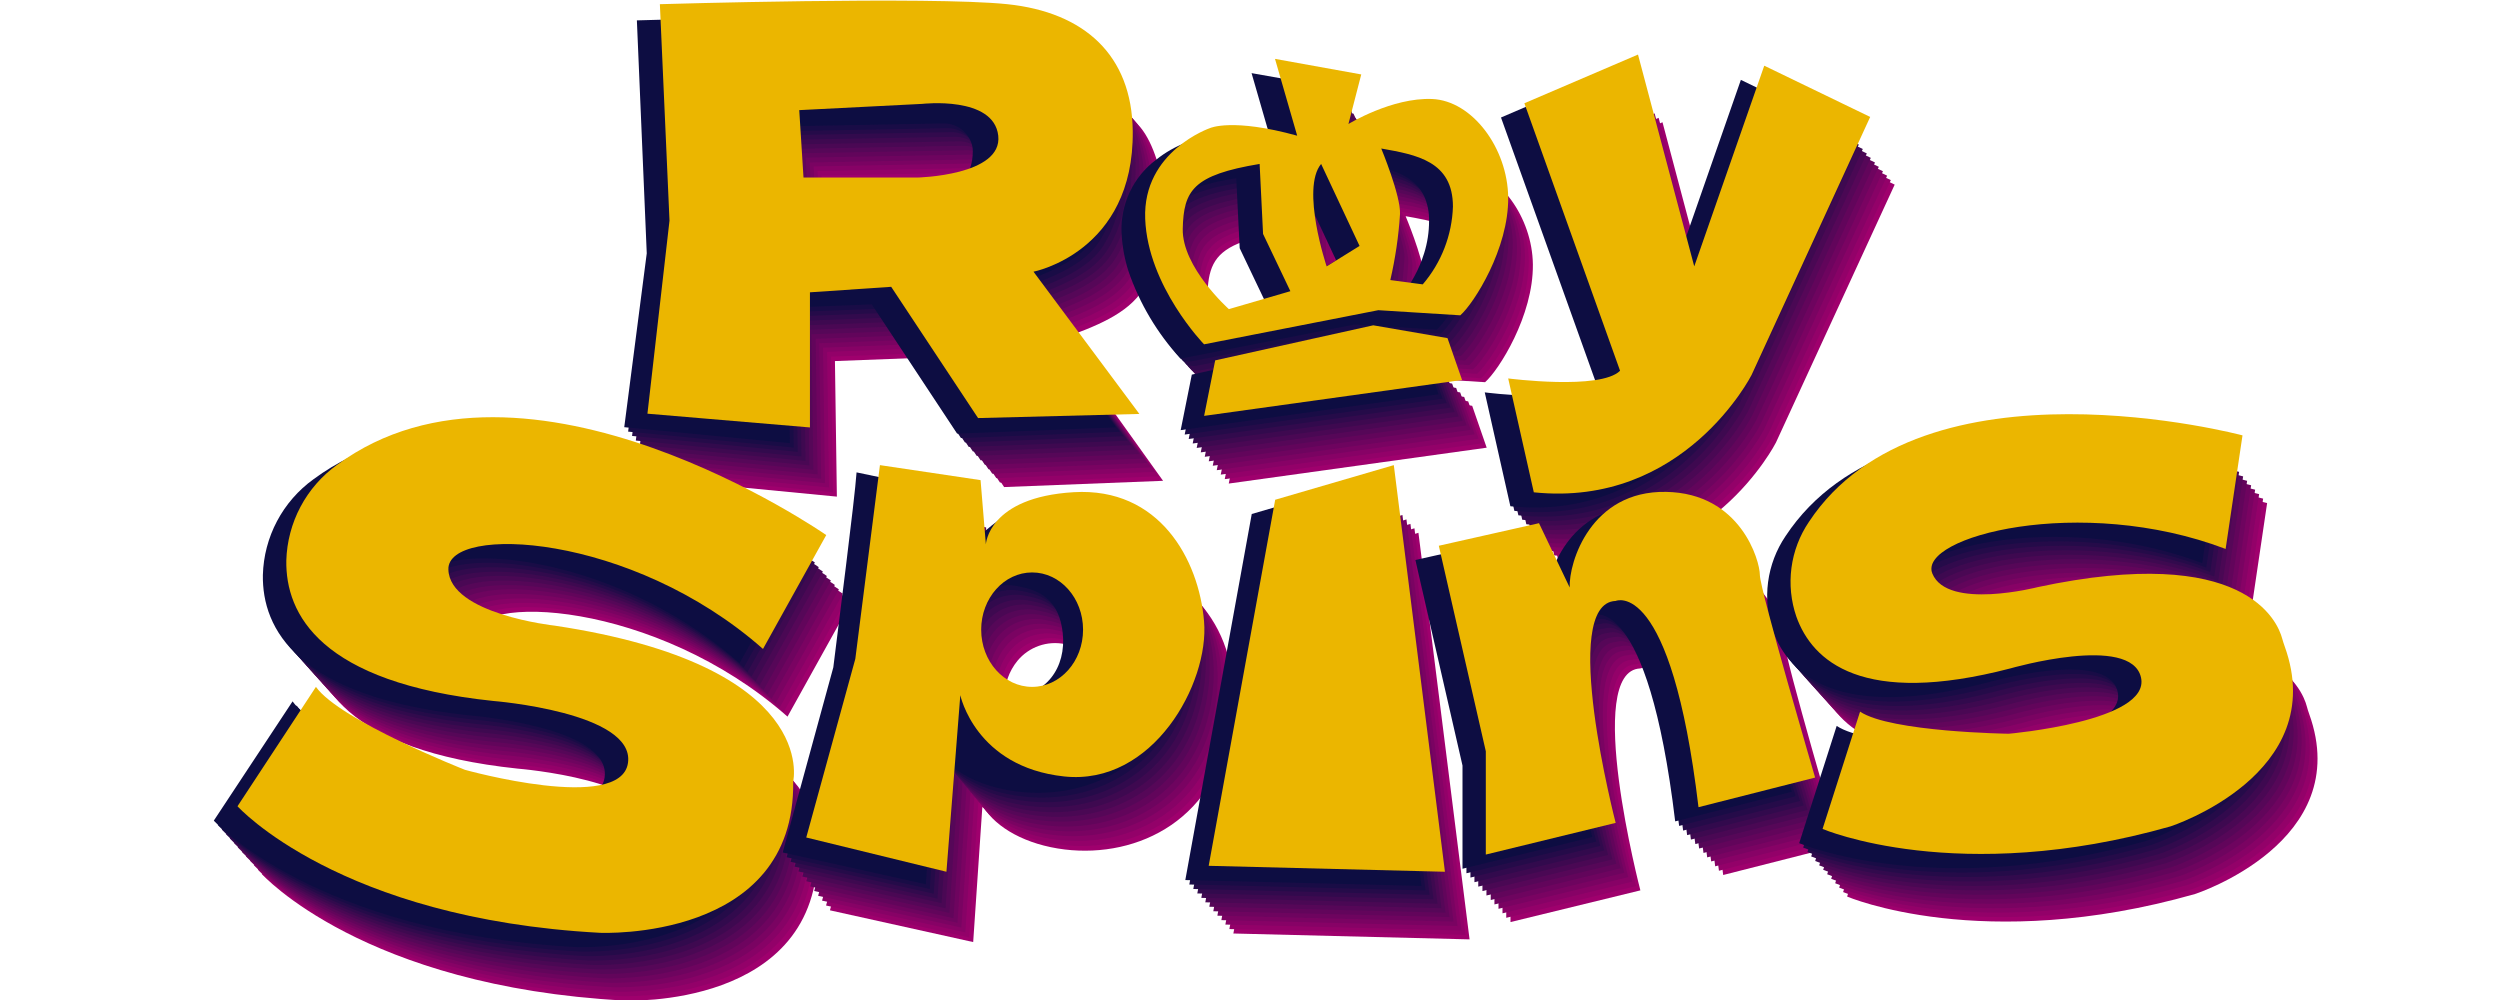 <svg width="400" height="160" viewBox="0 0 400 160" fill="none" xmlns="http://www.w3.org/2000/svg">
<g clip-path="url(#clip0_306_2)">
<path d="M161.5 37.17C159.85 38.37 157.43 38.62 155.68 38.73C152.11 38.95 151.88 38.92 149.87 39.05C147.35 39.22 144.72 39.34 141.42 39.34H132.57L132.06 28.8L158.37 28.31C159.463 28.275 160.534 28.625 161.395 29.299C162.257 29.974 162.853 30.93 163.08 32C163.127 32.248 163.15 32.499 163.15 32.75C163.15 34.72 162.65 36.34 161.5 37.17ZM182.89 46.31C185.58 42.01 186.09 36.87 186.09 31.57C186.09 27.82 184.51 22.87 182.52 20.44C180.323 17.855 177.567 15.803 174.46 14.44C171.039 12.892 167.399 11.88 163.67 11.44C159.133 10.914 154.568 10.667 150 10.7L109.4 11.79L111 49.07L107.4 76.9L133.9 79.46L133.59 57.77L147 57.26L160.66 77.93L186.09 76.93L169.82 54.19C175.28 52.24 180.43 50.24 182.89 46.31Z" fill="#9F006D"/>
<path d="M236.33 44.87C235.981 49.087 234.324 53.09 231.59 56.32L230.13 56.13L226.39 55.64C227.189 52.169 227.694 48.636 227.9 45.08C227.923 44.781 227.923 44.48 227.9 44.18C227.53 40.86 224.9 34.59 224.9 34.59C225.9 34.77 226.95 34.95 227.95 35.17C232.45 36.17 236.38 37.96 236.38 43.88C236.37 44.22 236.35 44.55 236.33 44.87ZM233.81 26.73C233.57 26.73 233.33 26.71 233.09 26.67C227.81 26.45 222.15 29.27 220.31 30.28L219.7 30.63L219.82 30.17L221.75 22.7L220.06 22.4L213.18 21.18L207.94 20.25L211.5 32.54C201.11 29.67 197.56 31.32 197.56 31.32C196.534 31.7 195.549 32.182 194.62 32.76C191.46 34.7 186.91 38.76 187.18 45.76C187.222 46.797 187.335 47.829 187.52 48.85C188.373 52.932 190.003 56.813 192.32 60.28C192.93 61.22 193.52 62.07 194.07 62.8C194.862 63.845 195.71 64.846 196.61 65.8L224.49 60.34L228.09 60.56L237.61 61.15C239.8 59.24 245.35 50.49 245.26 42.3C245.17 34.83 239.93 27.51 233.81 26.73ZM200.57 60.29C200.57 60.29 200 59.8 199.23 59C197.921 57.642 196.737 56.169 195.69 54.6C194.177 52.518 193.305 50.04 193.18 47.47C193.28 43.17 194.04 40.68 198.12 38.96C200.497 38.064 202.965 37.433 205.48 37.08L206 48.26L210.09 56.83L210.37 57.42L200.57 60.29ZM220.24 50.94L216.24 53.45C215.529 51.254 214.968 49.012 214.56 46.74C214.225 44.943 214.074 43.117 214.11 41.29C214.065 39.781 214.499 38.297 215.35 37.05L217.48 41.59L219.61 46.13L221.5 50.13L220.24 50.94Z" fill="#9F006D"/>
<path d="M198.38 68.48L196.6 77.37L237.87 71.63L235.55 64.93L223.66 62.88L198.38 68.48Z" fill="#9F006D"/>
<path d="M247.85 27.35L266 19.56L275 53.45L286.21 21.34L303.15 29.54L284.15 70.81C284.15 70.81 273.35 92.08 249.3 89.58L245.2 71.35C245.2 71.35 259.96 73.27 263.1 70.12L247.85 27.35Z" fill="#9F006D"/>
<path d="M126 114.66L136.12 96.44C136.12 96.44 88 63 57.86 85.22C55.423 86.973 53.424 89.265 52.018 91.917C50.611 94.569 49.835 97.509 49.75 100.51C49.61 109.06 55.13 120.06 82.83 122.98C82.83 122.98 105.55 124.78 104.43 132.88C103.31 140.98 78.34 134 78.34 134C78.34 134 58.34 126.13 54.49 120.73L41.9 139.85C41.9 139.85 58.09 157.85 99.9 160.09C99.9 160.09 131.21 161.53 130.8 135.89C130.8 135.89 135.16 117.35 92.63 110.94C92.63 110.94 75.81 109.12 75.63 101.94C75.45 94.76 104.87 96 126 114.66Z" fill="#9F006D"/>
<path d="M360.05 98.66L362.74 80.49C362.74 80.49 311.51 66.8 293.36 94.33C291.876 96.532 290.924 99.047 290.577 101.68C290.23 104.312 290.498 106.989 291.36 109.5C293.9 116.6 301.86 123.96 325.62 117.77C325.62 117.77 344.91 112.2 346.5 119.22C348.09 126.24 325.33 128.22 325.33 128.22C325.33 128.22 306.33 127.94 301.54 124.68L295.54 143.45C295.54 143.45 317.17 152.72 351.21 143.04C351.21 143.04 376.85 134.71 369.47 114.24C369.32 113.83 369.19 113.41 369.08 112.99C368.36 110.28 363.16 97.67 329.96 104.76C329.96 104.76 315.52 108.48 313.11 102.6C310.7 96.72 336.81 89.84 360.05 98.66Z" fill="#9F006D"/>
<path d="M168.66 120.79C162.92 120.79 160.66 115.15 160.73 111.6C160.71 109.458 161.442 107.377 162.8 105.72C163.704 104.627 164.89 103.801 166.23 103.332C167.569 102.863 169.011 102.769 170.4 103.06C173.91 103.69 177.02 105.13 177.61 110.55C178.2 115.97 175 120.79 168.66 120.79ZM178.09 89.34C170.47 88.42 165.39 93.92 160.93 98.19V88.25L144.62 84.82C144.34 89.05 141.62 110.13 140.9 116.02L132.79 145.65L155.71 150.73L157.17 129.16H157.38C159.38 132.4 164.1 135.16 170.38 135.92C182.05 137.32 195.17 131.13 197.14 114.78C198.86 100.5 189.57 90.73 178.09 89.34Z" fill="#9F006D"/>
<path d="M207.97 90.78L226.95 85.25L235.13 150.3L197.34 149.36L207.97 90.78Z" fill="#9F006D"/>
<path d="M234.15 98.15L241.68 131V147.53L262.46 142.46C262.46 142.46 253.29 107.28 262.46 106.95C262.46 106.95 271.29 103.03 275.71 140L294.36 135.26C294.36 135.26 285.53 105.15 285.53 102.86C285.53 100.57 282.46 89.74 270.47 89.55C258.48 89.36 254.93 100.72 255.09 104.81L250.19 94.52L234.15 98.15Z" fill="#9F006D"/>
<path d="M160.88 36.46C159.22 37.65 156.81 37.91 155.06 38.02C151.48 38.24 151.25 38.21 149.25 38.34C146.73 38.51 144.09 38.63 140.79 38.63H131.94L131.43 28.09L157.75 27.6C158.841 27.568 159.909 27.92 160.767 28.595C161.626 29.269 162.221 30.222 162.45 31.29C162.501 31.537 162.528 31.788 162.53 32.04C162.53 34 162 35.62 160.88 36.46ZM182.26 45.6C184.95 41.3 185.46 36.16 185.46 30.86C185.46 27.11 183.88 22.15 181.89 19.72C179.696 17.131 176.939 15.079 173.83 13.72C170.414 12.165 166.777 11.153 163.05 10.72C158.499 10.204 153.92 9.963 149.34 10L108.78 11.09L110.35 48.37L106.77 76.2L133.27 78.76L132.97 57.06L146.37 56.56L160 77.21L185.42 76.21L169.19 53.47C174.65 51.52 179.8 49.53 182.26 45.6Z" fill="#930169"/>
<path d="M224.25 33.88C225.17 34.04 226.1 34.2 227.01 34.39L227.29 34.45L227.54 34.51C231.01 35.3 234.1 36.62 235.25 40C235.571 40.998 235.73 42.041 235.72 43.09C235.72 43.43 235.72 43.76 235.72 44.09C235.607 45.738 235.271 47.363 234.72 48.92C233.887 51.373 232.597 53.646 230.92 55.62L229.47 55.43L227.27 55.14L225.73 54.94C226.132 53.416 226.43 51.865 226.62 50.3C226.92 48.18 227.17 45.87 227.24 44.37C227.263 44.074 227.263 43.776 227.24 43.48C226.84 40.15 224.25 33.88 224.25 33.88ZM193.81 32.16C190.68 34.16 186.26 38.16 186.53 45.09C186.569 46.148 186.689 47.201 186.89 48.24C187.01 48.91 187.17 49.58 187.35 50.24C188.34 53.652 189.851 56.89 191.83 59.84C192.49 60.84 193.13 61.71 193.63 62.38C194.365 63.37 195.177 64.299 196.06 65.16L202.26 63.94L222.37 60L226.37 60.07H227.52L230.68 60.13L236.88 60.52H236.97C238.5 59.18 241.61 54.59 243.35 49.19C244.17 46.77 244.596 44.235 244.61 41.68C244.53 34.43 239.61 27.52 233.81 26.44C233.58 26.39 233.34 26.35 233.1 26.32C230.659 26.072 228.193 26.32 225.85 27.05C224.446 27.466 223.072 27.981 221.74 28.59C221.07 28.89 220.51 29.17 220.11 29.38L219.48 29.73C219.48 29.73 219.55 29.32 219.54 29.33C219.32 29.42 220.07 26 220.07 26L221.07 22.28L219.58 21.84L218.63 21.55L212.63 20.49L207.29 19.54L210.62 31.07C210.62 31.07 210.79 31.82 210.77 31.82C204.17 30.01 200.41 30.07 198.58 30.26C197.95 30.294 197.331 30.436 196.75 30.68C195.729 31.088 194.746 31.583 193.81 32.16ZM204.81 36.34L205.14 43.12L205.36 47.54L209.45 56.12L209.73 56.7L200.13 59.51C199.587 59.205 199.094 58.817 198.67 58.36C197.304 56.957 196.076 55.426 195 53.79C193.509 51.727 192.65 49.273 192.53 46.73C192.63 42.43 193.39 39.94 197.47 38.22C198.819 37.695 200.211 37.287 201.63 37C202.61 36.74 203.67 36.54 204.84 36.34H204.81ZM214.65 36.34L216.76 40.85L218 43.5L218.86 45.35L220.74 49.35L219.66 50.16L217.59 51.44L215.52 52.73C214.828 50.525 214.283 48.277 213.89 46C213.55 44.204 213.399 42.377 213.44 40.55C213.4 39.051 213.834 37.578 214.68 36.34H214.65Z" fill="#930169"/>
<path d="M197.74 67.77L195.96 76.66L237.23 70.92L234.91 64.22L223.02 62.17L197.74 67.77Z" fill="#930169"/>
<path d="M247.21 26.64L265.38 18.85L274.38 52.74L285.59 20.62L302.53 28.82L283.53 70.1C283.53 70.1 272.73 91.37 248.68 88.86L244.58 70.64C244.58 70.64 259.34 72.56 262.48 69.41L247.21 26.64Z" fill="#930169"/>
<path d="M125.38 113.94L135.5 95.73C135.5 95.73 87.39 62.25 57.22 84.5C54.785 86.255 52.787 88.547 51.381 91.199C49.974 93.85 49.197 96.79 49.11 99.79C48.97 108.34 54.49 119.35 82.19 122.27C82.19 122.27 104.91 124.07 103.79 132.16C102.67 140.25 77.7 133.29 77.7 133.29C77.7 133.29 57.7 125.42 53.85 120.02L41.26 139.14C41.26 139.14 57.45 157.14 99.26 159.38C99.26 159.38 130.57 160.82 130.16 135.18C130.16 135.18 134.52 116.64 91.99 110.18C91.99 110.18 75.16 108.35 74.99 101.18C74.82 94.01 104.23 95.29 125.38 113.94Z" fill="#930169"/>
<path d="M359.41 97.94L362.1 79.78C362.1 79.78 310.87 66.09 292.72 93.62C291.236 95.822 290.284 98.338 289.937 100.97C289.59 103.602 289.858 106.279 290.72 108.79C293.25 115.88 301.22 123.25 324.97 117.05C324.97 117.05 344.27 111.49 345.85 118.51C347.43 125.53 324.69 127.51 324.69 127.51C324.69 127.51 305.69 127.23 300.9 123.97L294.9 142.73C294.9 142.73 316.53 152.01 350.57 142.32C350.57 142.32 376.21 134 368.83 113.53C368.68 113.11 368.55 112.7 368.44 112.27C367.72 109.57 362.52 96.96 329.32 104.05C329.32 104.05 314.88 107.76 312.47 101.89C310.06 96.02 336.17 89.12 359.41 97.94Z" fill="#930169"/>
<path d="M168 120C162.26 120 160 114.36 160.07 110.81C160.05 108.668 160.782 106.587 162.14 104.93C163.045 103.836 164.23 103.01 165.569 102.539C166.908 102.069 168.35 101.972 169.74 102.26C173.25 102.9 176.36 104.34 176.95 109.76C177.54 115.18 174.39 120 168 120ZM177.43 88.55C169.81 87.63 164.73 93.13 160.27 97.4V87.4L144 84.05C143.72 88.28 141 109.36 140.28 115.25L132.17 144.88L155.08 150L156.54 128.42H156.75C158.75 131.66 163.47 134.42 169.75 135.17C181.42 136.58 194.54 130.39 196.51 114.04C198.23 99.73 188.94 90 177.46 88.57L177.43 88.55Z" fill="#930169"/>
<path d="M207.33 90.07L226.31 84.53L234.49 149.59L196.7 148.65L207.33 90.07Z" fill="#930169"/>
<path d="M233.51 97.43L241 130.32V146.85L261.78 141.77C261.78 141.77 252.61 106.6 261.78 106.27C261.78 106.27 270.61 102.34 275.03 139.32L293.68 134.57C293.68 134.57 284.84 104.47 284.84 102.18C284.84 99.89 281.77 89.06 269.79 88.86C257.81 88.66 254.29 100 254.45 104.13L249.54 93.83L233.51 97.43Z" fill="#930169"/>
<path d="M160.25 35.74C158.59 36.94 156.18 37.2 154.43 37.3C150.85 37.53 150.63 37.5 148.62 37.63C146.1 37.8 143.47 37.91 140.17 37.91H131.32L130.8 27.36L157.12 26.87C158.213 26.839 159.281 27.192 160.14 27.869C160.999 28.545 161.593 29.5 161.82 30.57C161.871 30.817 161.898 31.068 161.9 31.32C161.9 33.29 161.4 34.91 160.25 35.74ZM181.63 44.88C184.33 40.59 184.83 35.44 184.83 30.14C184.83 26.4 183.25 21.44 181.27 19.01C179.077 16.421 176.32 14.368 173.21 13.01C169.792 11.453 166.151 10.441 162.42 10.01C157.869 9.494 153.29 9.253 148.71 9.29L108.15 10.39L109.72 47.66L106.14 75.5L132.64 78L132.34 56.3L145.75 55.79L159.41 76.5L184.83 75.5L168.56 52.76C174 50.81 179.18 48.82 181.63 44.88Z" fill="#870266"/>
<path d="M223.61 33.17C224.53 33.33 225.45 33.49 226.36 33.68L226.63 33.74H226.89C230.34 34.53 233.42 35.83 234.58 39.18C234.912 40.169 235.081 41.206 235.08 42.25C235.08 42.58 235.08 42.91 235.08 43.25C234.994 44.91 234.674 46.549 234.13 48.12C233.299 50.591 232.006 52.881 230.32 54.87L228.87 54.68L226.67 54.39L225.13 54.18C225.534 52.66 225.828 51.112 226.01 49.55C226.31 47.43 226.56 45.11 226.64 43.62C226.663 43.324 226.663 43.026 226.64 42.73C226.21 39.44 223.61 33.17 223.61 33.17ZM193 31.56C189.9 33.56 185.62 37.56 185.88 44.38C185.922 45.455 186.046 46.524 186.25 47.58C186.38 48.27 186.54 48.95 186.72 49.58C187.741 53.051 189.3 56.341 191.34 59.33C192.06 60.41 192.74 61.33 193.19 61.89C193.871 62.807 194.653 63.646 195.52 64.39L201.34 63.25L220.26 59.54L224.66 59.46H225.93L229.41 59.39L236.23 59.81C236.23 59.81 236.33 59.81 236.34 59.81C237.87 58.45 240.97 53.87 242.71 48.48C243.535 46.071 243.971 43.546 244 41C243.92 34 239.27 27.51 233.84 26.16L233.14 25.99C230.717 25.532 228.221 25.627 225.84 26.27C224.397 26.646 222.986 27.134 221.62 27.73C220.94 28.02 220.37 28.29 219.94 28.51L219.28 28.85C219.28 28.85 219.28 28.49 219.28 28.5C218.84 28.68 219.36 25.67 219.36 25.67L220.36 21.88L219 21.25L218.16 20.87L212.09 19.79L206.65 18.79L210 30.42C210 30.42 210.1 31.09 210.05 31.07C203.17 29.2 199.45 29.39 197.79 29.57C197.172 29.604 196.566 29.749 196 30C194.958 30.436 193.955 30.957 193 31.56ZM204.19 35.63L204.52 42.41L204.74 46.83L208.84 55.41L209.11 55.99L199.74 58.72C199.142 58.516 198.6 58.173 198.16 57.72C196.739 56.269 195.457 54.689 194.33 53C192.858 50.952 192.014 48.52 191.9 46C192 41.71 192.76 39.21 196.83 37.5C198.18 36.96 199.576 36.542 201 36.25C202 36 203 35.82 204.2 35.63H204.19ZM214.03 35.63L216.13 40.1L217.36 42.73L218.22 44.57L220.09 48.57L219.15 49.42L217 50.71L214.92 52C214.214 49.803 213.656 47.562 213.25 45.29C212.912 43.494 212.758 41.668 212.79 39.84C212.746 38.345 213.169 36.874 214 35.63H214.03Z" fill="#870266"/>
<path d="M197.09 67.06L195.32 75.94L236.59 70.2L234.27 63.51L222.38 61.46L197.09 67.06Z" fill="#870266"/>
<path d="M246.57 25.93L264.74 18.14L273.74 52.03L285 19.91L301.94 28.11L282.94 69.38C282.94 69.38 272.14 90.66 248.09 88.15L244 69.93C244 69.93 258.76 71.84 261.9 68.7L246.57 25.93Z" fill="#870266"/>
<path d="M124.74 113.23L134.86 95.001C134.86 95.001 86.75 61.541 56.58 83.79C54.145 85.546 52.147 87.838 50.741 90.489C49.334 93.141 48.557 96.08 48.47 99.081C48.33 107.63 53.85 118.64 81.55 121.55C81.55 121.55 104.27 123.35 103.15 131.45C102.03 139.55 77.05 132.58 77.05 132.58C77.05 132.58 57.05 124.7 53.21 119.31L40.62 138.42C40.62 138.42 56.81 156.42 98.62 158.67C98.62 158.67 129.92 160.1 129.52 134.46C129.52 134.46 133.88 115.93 91.35 109.52C91.35 109.52 74.52 107.69 74.35 100.52C74.18 93.35 103.58 94.57 124.74 113.23Z" fill="#870266"/>
<path d="M358.77 97.23L361.46 79.06C361.46 79.06 310.23 65.38 292.08 92.91C290.596 95.112 289.644 97.628 289.297 100.26C288.95 102.892 289.218 105.569 290.08 108.08C292.62 115.17 300.59 122.54 324.34 116.34C324.34 116.34 343.64 110.77 345.22 117.8C346.8 124.83 324.06 126.8 324.06 126.8C324.06 126.8 305.06 126.52 300.27 123.25L294.27 142.02C294.27 142.02 315.91 151.29 349.95 141.61C349.95 141.61 375.59 133.28 368.21 112.81C368.06 112.4 367.93 111.98 367.82 111.56C367.1 108.86 361.9 96.24 328.7 103.33C328.7 103.33 314.26 107.05 311.84 101.18C309.42 95.31 335.53 88.41 358.77 97.23Z" fill="#870266"/>
<path d="M167.4 119.25C161.66 119.25 159.4 113.61 159.47 110.06C159.448 107.918 160.181 105.836 161.54 104.18C162.442 103.083 163.627 102.254 164.967 101.783C166.307 101.313 167.75 101.218 169.14 101.51C172.64 102.15 175.76 103.59 176.34 109.01C176.92 114.43 173.76 119.25 167.4 119.25ZM176.83 87.8C169.21 86.88 164.13 92.38 159.67 96.64V86.7L143.36 83.28C143.08 87.5 140.36 108.58 139.64 114.48L131.53 144.1L154.45 149.19L155.91 127.61H156.12C158.12 130.85 162.84 133.61 169.12 134.36C180.79 135.77 193.91 129.58 195.88 113.23C197.6 99 188.31 89.19 176.83 87.8Z" fill="#870266"/>
<path d="M206.69 89.36L225.67 83.82L233.85 148.88L196.06 147.93L206.69 89.36Z" fill="#870266"/>
<path d="M232.87 96.72L240.4 129.61V146.13L261.17 141.06C261.17 141.06 252.01 105.88 261.17 105.56C261.17 105.56 270.01 101.63 274.43 138.61L293.08 133.86C293.08 133.86 284.24 103.76 284.24 101.47C284.24 99.18 281.17 88.35 269.19 88.15C257.21 87.95 253.65 99.32 253.81 103.41L248.9 93.12L232.87 96.72Z" fill="#870266"/>
<path d="M159.62 35C157.97 36.2 155.55 36.45 153.8 36.56C150.23 36.78 150 36.75 147.99 36.89C145.47 37.06 142.84 37.17 139.54 37.17H130.69L130.18 26.63L156.49 26.14C157.584 26.107 158.655 26.459 159.516 27.135C160.377 27.812 160.973 28.769 161.2 29.84C161.248 30.087 161.271 30.338 161.27 30.59C161.27 32.58 160.77 34.2 159.62 35ZM181 44.17C183.69 39.87 184.2 34.73 184.2 29.43C184.2 25.69 182.62 20.73 180.63 18.3C178.437 15.711 175.68 13.658 172.57 12.3C169.153 10.741 165.512 9.729 161.78 9.3C157.229 8.784 152.65 8.543 148.07 8.58L107.52 9.65L109.1 46.93L105.52 74.76L132 77.32L131.69 55.63L145.1 55.12L158.76 75.79L184.19 74.79L167.94 52.05C173.4 50.1 178.55 48.11 181 44.17Z" fill="#7A0362"/>
<path d="M223 32.45C223.91 32.61 224.83 32.77 225.74 32.96L226 33L226.25 33.06C229.69 33.83 232.76 35.13 233.94 38.44C234.27 39.406 234.442 40.419 234.45 41.44C234.45 41.77 234.45 42.1 234.45 42.44C234.37 44.108 234.057 45.758 233.52 47.34C232.688 49.829 231.388 52.137 229.69 54.14L228.21 54L226.01 53.71L224.47 53.5C224.873 51.979 225.167 50.432 225.35 48.87C225.65 46.75 225.9 44.43 225.97 42.94C225.994 42.643 225.994 42.346 225.97 42.05C225.57 38.73 223 32.45 223 32.45ZM192.22 31C189.14 33 184.99 37 185.22 43.7C185.26 44.795 185.387 45.885 185.6 46.96C185.73 47.66 185.9 48.35 186.09 49.03C187.141 52.551 188.741 55.886 190.83 58.91C191.62 60.07 192.33 60.96 192.74 61.5C193.383 62.336 194.144 63.074 195 63.69L200.46 62.62L218.17 59.15L222.97 58.9L224.37 58.83L228.17 58.64L235.62 59.1C235.662 59.087 235.702 59.071 235.74 59.05C237.28 57.67 240.36 53.1 242.09 47.73C242.902 45.319 243.324 42.794 243.34 40.25C243.27 33.6 238.9 27.4 233.82 25.82C233.59 25.75 233.37 25.66 233.14 25.6C230.74 24.926 228.21 24.864 225.78 25.42C224.3 25.751 222.851 26.209 221.45 26.79C220.76 27.07 220.17 27.34 219.72 27.56L219.04 27.9C219.04 27.9 219.04 27.59 219.04 27.61C218.37 27.87 218.66 25.28 218.66 25.28L219.66 21.41L218.54 20.67L217.82 20.2L211.63 19.1L206.08 18.1L209.45 29.77C209.37 29.77 209.45 30.35 209.45 30.33C202.29 28.39 198.61 28.72 197.11 28.88C196.474 28.928 195.853 29.098 195.28 29.38C194.218 29.836 193.195 30.378 192.22 31ZM203.56 35L203.89 41.77L204.11 46.2L208.21 54.78L208.48 55.36L199.35 58.02C198.718 57.926 198.125 57.656 197.64 57.24C196.148 55.735 194.808 54.087 193.64 52.32C192.193 50.284 191.364 47.874 191.25 45.38C191.35 41.09 192.11 38.59 196.18 36.88C197.531 36.337 198.926 35.912 200.35 35.61C201.33 35.31 202.39 35.11 203.56 34.92V35ZM213.4 35L215.48 39.43L216.7 42L217.56 43.82L219.41 47.76L218.62 48.64L216.45 50L214.28 51.35C213.576 49.152 213.018 46.911 212.61 44.64C212.272 42.843 212.118 41.017 212.15 39.19C212.101 37.669 212.539 36.173 213.4 34.92V35Z" fill="#7A0362"/>
<path d="M196.46 66.35L194.68 75.23L235.95 69.49L233.63 62.79L221.74 60.74L196.46 66.35Z" fill="#7A0362"/>
<path d="M245.93 25.21L264.1 17.42L273.1 51.31L284.33 19.2L301.27 27.4L282.27 68.67C282.27 68.67 271.47 89.94 247.42 87.44L243.32 69.22C243.32 69.22 258.08 71.13 261.22 67.99L245.93 25.21Z" fill="#7A0362"/>
<path d="M124.1 112.52L134.22 94.3C134.22 94.3 86.11 60.82 55.94 83.08C53.505 84.835 51.506 87.127 50.1 89.778C48.693 92.43 47.917 95.37 47.83 98.37C47.69 106.92 53.21 117.93 80.91 120.84C80.91 120.84 103.63 122.64 102.51 130.74C101.39 138.84 76.41 131.86 76.41 131.86C76.41 131.86 56.41 123.99 52.57 118.59L40 137.71C40 137.71 56.19 155.71 98 157.96C98 157.96 129.3 159.39 128.9 133.75C128.9 133.75 133.25 115.21 90.73 108.81C90.73 108.81 73.9 106.98 73.73 99.81C73.56 92.64 102.94 93.86 124.1 112.52Z" fill="#7A0362"/>
<path d="M358.13 96.52L360.82 78.35C360.82 78.35 309.59 64.66 291.44 92.2C289.957 94.4 289.005 96.914 288.658 99.545C288.311 102.175 288.579 104.85 289.44 107.36C291.98 114.46 299.95 121.82 323.7 115.63C323.7 115.63 343 110.06 344.58 117.09C346.16 124.12 323.42 126.09 323.42 126.09C323.42 126.09 304.42 125.82 299.63 122.55L293.63 141.32C293.63 141.32 315.27 150.59 349.31 140.91C349.31 140.91 374.95 132.58 367.57 112.11C367.42 111.7 367.29 111.28 367.18 110.86C366.45 108.16 361.26 95.54 328.06 102.63C328.06 102.63 313.62 106.35 311.2 100.47C308.78 94.59 334.89 87.7 358.13 96.52Z" fill="#7A0362"/>
<path d="M166.77 118.48C161.03 118.48 158.77 112.84 158.84 109.29C158.818 107.147 159.551 105.066 160.91 103.41C161.812 102.313 162.997 101.484 164.337 101.013C165.677 100.542 167.12 100.448 168.51 100.74C172.01 101.38 175.13 102.82 175.71 108.24C176.29 113.66 173.13 118.48 166.77 118.48ZM176.2 87C168.58 86.08 163.5 91.59 159.04 95.85V85.93L142.73 82.51C142.45 86.73 139.73 107.81 139.01 113.71L130.9 143.33L153.82 148.42L155.28 126.84H155.49C157.49 130.08 162.21 132.84 168.49 133.59C180.16 135 193.28 128.81 195.25 112.46C197 98.19 187.68 88.42 176.2 87Z" fill="#7A0362"/>
<path d="M206.05 88.65L225.03 83.11L233.21 148.17L195.42 147.22L206.05 88.65Z" fill="#7A0362"/>
<path d="M232.23 96L239.76 128.89V145.41L260.53 140.34C260.53 140.34 251.37 105.16 260.53 104.83C260.53 104.83 269.37 100.91 273.79 137.83L292.44 133.09C292.44 133.09 283.6 102.99 283.6 100.69C283.6 98.39 280.53 87.57 268.55 87.38C256.57 87.19 253 98.61 253.17 102.7L248.26 92.41L232.23 96Z" fill="#7A0362"/>
<path d="M159 34.32C157.34 35.52 154.93 35.77 153.18 35.88C149.6 36.1 149.37 36.07 147.37 36.2C144.85 36.37 142.21 36.49 138.91 36.49H130.06L129.55 26L155.87 25.51C156.961 25.479 158.029 25.831 158.887 26.505C159.746 27.179 160.341 28.133 160.57 29.2C160.62 29.447 160.647 29.698 160.65 29.95C160.65 31.87 160.14 33.48 159 34.32ZM180.38 43.46C183.07 39.16 183.58 34.02 183.58 28.72C183.58 25 182 20 180 17.58C177.806 14.992 175.049 12.94 171.94 11.58C168.523 10.031 164.887 9.019 161.16 8.58C156.608 8.068 152.03 7.831 147.45 7.87L106.9 8.94L108.47 46.22L104.89 74.05L131.39 76.61L131.09 54.92L144.49 54.41L158.16 75.08L183.58 74.08L167.31 51.33C172.77 49.39 177.92 47.39 180.38 43.46Z" fill="#6E045F"/>
<path d="M222.32 31.74C223.24 31.9 224.15 32.06 225.05 32.25L225.32 32.31H225.57C229 33.08 232.06 34.37 233.26 37.64C233.595 38.606 233.774 39.619 233.79 40.64C233.79 40.97 233.79 41.29 233.79 41.64C233.717 43.322 233.407 44.985 232.87 46.58C232.04 49.11 230.725 51.453 229 53.48L227.55 53.28L225.35 52.99L223.81 52.79C224.212 51.27 224.506 49.722 224.69 48.16C224.99 46.04 225.24 43.72 225.31 42.23C225.334 41.931 225.334 41.63 225.31 41.33C224.93 38 222.32 31.74 222.32 31.74ZM191.42 30.36C188.42 32.36 184.35 36.36 184.61 42.95C184.653 44.066 184.783 45.176 185 46.27C185.14 46.98 185.31 47.68 185.5 48.37C186.586 51.941 188.233 55.317 190.38 58.37C191.23 59.6 191.98 60.5 192.38 60.99C192.96 61.779 193.678 62.457 194.5 62.99L199.58 61.99L216.1 58.75L221.3 58.35L222.82 58.23L226.93 57.92L235.02 58.42C235.02 58.42 235.12 58.42 235.15 58.35C236.69 56.95 239.76 52.35 241.48 47.04C242.287 44.632 242.709 42.111 242.73 39.57C242.66 33.21 238.58 27.35 233.85 25.57C233.62 25.48 233.41 25.37 233.18 25.29C230.813 24.411 228.251 24.193 225.77 24.66C224.249 24.949 222.759 25.381 221.32 25.95C220.63 26.22 220.02 26.48 219.55 26.71L218.85 27.04C218.79 27.04 218.85 26.78 218.75 26.81C217.86 27.15 217.91 24.97 217.91 24.97L218.91 21.03L217.97 20.14L217.37 19.58L211 18.4L205.35 17.4L208.74 29.13C208.64 29.13 208.69 29.63 208.59 29.61C201.15 27.61 197.51 28.07 196.18 28.21C195.542 28.27 194.921 28.45 194.35 28.74C193.334 29.206 192.355 29.748 191.42 30.36ZM202.92 34.2L203.25 40.98L203.47 45.41L207.57 53.99L207.84 54.57L198.94 57.16C198.284 57.147 197.647 56.938 197.11 56.56C195.559 55.007 194.172 53.298 192.97 51.46C191.542 49.444 190.726 47.059 190.62 44.59C190.72 40.3 191.48 37.8 195.55 36.09C196.899 35.543 198.295 35.118 199.72 34.82C200.69 34.6 201.75 34.4 202.92 34.2ZM212.76 34.2L214.82 38.61L216 41.2L216.84 43L218.68 46.91L218.04 47.84L215.82 49.22L213.6 50.6C212.919 48.401 212.385 46.16 212 43.89C211.657 42.095 211.503 40.268 211.54 38.44C211.489 36.934 211.916 35.45 212.76 34.2Z" fill="#6E045F"/>
<path d="M195.81 65.64L194.04 74.52L235.31 68.78L232.99 62.08L221.1 60.03L195.81 65.64Z" fill="#6E045F"/>
<path d="M245.28 24.5L263.46 16.71L272.46 50.6L283.67 18.49L300.61 26.69L281.64 68C281.64 68 270.84 89.27 246.79 86.77L242.69 68.55C242.69 68.55 257.45 70.46 260.59 67.32L245.28 24.5Z" fill="#6E045F"/>
<path d="M123.46 111.81L133.58 93.59C133.58 93.59 85.47 60.11 55.3 82.37C52.864 84.124 50.864 86.415 49.458 89.067C48.051 91.719 47.275 94.66 47.19 97.66C47.05 106.21 52.57 117.21 80.27 120.13C80.27 120.13 102.99 121.93 101.87 130.03C100.75 138.13 75.77 131.15 75.77 131.15C75.77 131.15 55.77 123.28 51.93 117.88L39.34 137C39.34 137 55.53 155 97.34 157.24C97.34 157.24 128.64 158.68 128.24 133.04C128.24 133.04 132.59 114.5 90.07 108.09C90.07 108.09 73.24 106.27 73.07 99.09C72.9 91.91 102.3 93.15 123.46 111.81Z" fill="#6E045F"/>
<path d="M357.49 95.81L360.18 77.64C360.18 77.64 309 64 290.8 91.48C289.317 93.682 288.365 96.198 288.018 98.83C287.671 101.462 287.939 104.139 288.8 106.65C291.34 113.75 299.31 121.11 323.06 114.92C323.06 114.92 342.36 109.35 343.94 116.38C345.52 123.41 322.77 125.38 322.77 125.38C322.77 125.38 303.82 125.1 298.99 121.84L292.99 140.61C292.99 140.61 314.63 149.88 348.67 140.2C348.67 140.2 374.31 131.87 366.93 111.4C366.78 110.99 366.65 110.57 366.54 110.15C365.81 107.44 360.62 94.83 327.42 101.92C327.42 101.92 312.98 105.64 310.56 99.76C308.14 93.88 334.25 87 357.49 95.81Z" fill="#6E045F"/>
<path d="M166.14 117.71C160.4 117.71 158.14 112.07 158.2 108.51C158.187 106.371 158.923 104.295 160.28 102.64C161.182 101.543 162.367 100.714 163.707 100.244C165.047 99.773 166.49 99.678 167.88 99.971C171.38 100.61 174.5 102.05 175.08 107.47C175.66 112.89 172.5 117.71 166.14 117.71ZM175.57 86.251C167.95 85.331 162.87 90.841 158.41 95.1V85.16L142.1 81.731C141.82 85.96 139.1 107.04 138.38 112.94L130.27 142.56L153.19 147.65L154.65 126.07H154.86C156.86 129.3 161.58 132.07 167.86 132.82C179.53 134.23 192.65 128.03 194.62 111.69C196.34 97.421 187.05 87.641 175.57 86.251Z" fill="#6E045F"/>
<path d="M205.41 87.94L224.39 82.4L232.57 147.45L194.78 146.51L205.41 87.94Z" fill="#6E045F"/>
<path d="M231.59 95.3L239.11 128.18V144.71L259.89 139.64C259.89 139.64 250.73 104.46 259.89 104.13C259.89 104.13 268.73 100.21 273.15 137.18L291.8 132.44C291.8 132.44 283 102.33 283 100C283 97.67 279.93 86.88 268 86.69C256.07 86.5 252.37 97.9 252.53 102L247.62 91.7L231.59 95.3Z" fill="#6E045F"/>
<path d="M158.37 33.6C156.71 34.8 154.3 35.06 152.55 35.17C148.97 35.39 148.75 35.36 146.74 35.49C144.22 35.66 141.59 35.77 138.29 35.77H129.44L128.92 25.22L155.24 24.74C156.332 24.707 157.4 25.058 158.259 25.733C159.118 26.407 159.713 27.362 159.94 28.43C159.991 28.677 160.018 28.928 160.02 29.18C160 31.15 159.52 32.77 158.37 33.6ZM179.76 42.74C182.45 38.45 183 33.31 183 28C183 24.25 181.42 19.29 179.44 16.86C177.244 14.274 174.487 12.222 171.38 10.86C167.962 9.304 164.321 8.291 160.59 7.86C156.039 7.344 151.46 7.104 146.88 7.14L106.32 8.24L107.89 45.52L104.31 73.35L130.82 75.91L130.51 54.21L143.92 53.7L157.58 74.37L183 73.37L166.68 50.62C172.14 48.67 177.3 46.68 179.76 42.74Z" fill="#62055B"/>
<path d="M221.68 31C222.59 31.16 223.5 31.32 224.4 31.5L224.66 31.56L224.91 31.62C228.33 32.38 231.38 33.62 232.59 36.89C232.943 37.852 233.132 38.865 233.15 39.89C233.15 40.21 233.15 40.54 233.15 40.89C233.091 42.591 232.788 44.275 232.25 45.89C231.416 48.412 230.106 50.751 228.39 52.78L226.94 52.59L224.74 52.3L223.2 52.1C223.602 50.579 223.896 49.032 224.08 47.47C224.38 45.35 224.63 43.03 224.7 41.54C224.729 41.24 224.729 40.939 224.7 40.64C224.29 37.3 221.68 31 221.68 31ZM190.62 29.72C188.513 31.04 186.792 32.893 185.63 35.091C184.467 37.289 183.905 39.755 184 42.24C184.042 43.372 184.176 44.499 184.4 45.61C184.54 46.34 184.72 47.05 184.92 47.75C186.032 51.379 187.721 54.806 189.92 57.9C190.84 59.2 191.61 60.12 191.92 60.55C192.461 61.245 193.142 61.817 193.92 62.23L198.64 61.3L213.96 58.3L219.55 57.74L221.2 57.58L225.63 57.13L234.34 57.68C234.34 57.68 234.45 57.68 234.49 57.59C236.03 56.17 239.09 51.59 240.8 46.28C241.608 43.875 242.03 41.357 242.05 38.82C241.98 32.82 238.19 27.21 233.81 25.21L233.15 24.88C230.825 23.791 228.229 23.415 225.69 23.8C224.134 24.046 222.606 24.448 221.13 25C220.43 25.26 219.81 25.51 219.3 25.74C218.95 25.9 218.71 26.03 218.59 26.07C218.47 26.11 218.51 25.86 218.43 25.89C217.33 26.33 217.14 24.56 217.14 24.56L218.14 20.56L217.38 19.56L216.9 18.91L210.45 17.76L204.7 16.76L208.11 28.57C207.98 28.57 207.99 28.99 207.86 28.95C200.15 26.89 196.54 27.49 195.38 27.61C194.736 27.683 194.112 27.877 193.54 28.18C192.53 28.633 191.555 29.157 190.62 29.75V29.72ZM202.28 33.46L202.61 40.24L202.83 44.67L206.93 53.25L207.2 53.82L198.53 56.35C198.53 56.35 197.04 56.41 196.58 55.92C194.97 54.315 193.529 52.549 192.28 50.65C190.883 48.647 190.086 46.289 189.98 43.85C190.08 39.55 190.83 37.06 194.9 35.35C196.252 34.8 197.651 34.374 199.08 34.08C200.05 33.89 201.11 33.68 202.28 33.49V33.46ZM212.12 33.46L214.12 37.83L215.33 40.4L216.17 42.19L218 46.1L217.52 47.1L215.24 48.51L213 49.89C212.296 47.693 211.738 45.451 211.33 43.18C210.987 41.381 210.833 39.551 210.87 37.72C210.829 36.213 211.267 34.732 212.12 33.49V33.46Z" fill="#62055B"/>
<path d="M195.17 64.92L193.4 73.81L234.67 68.07L232.34 61.37L220.46 59.32L195.17 64.92Z" fill="#62055B"/>
<path d="M244.64 23.79L262.82 16L271.82 49.89L283.03 17.78L300 26L281 67.25C281 67.25 270.2 88.52 246.15 86L242.05 67.78C242.05 67.78 256.81 69.7 259.95 66.55L244.64 23.79Z" fill="#62055B"/>
<path d="M122.82 111.1L132.94 92.88C132.94 92.88 84.83 59.4 54.66 81.65C52.225 83.405 50.227 85.697 48.821 88.348C47.414 91 46.637 93.939 46.55 96.94C46.41 105.49 51.93 116.5 79.63 119.42C79.63 119.42 102.35 121.22 101.22 129.31C100.09 137.4 75.13 130.44 75.13 130.44C75.13 130.44 55.13 122.57 51.29 117.17L38.69 136.29C38.69 136.29 54.89 154.29 96.69 156.53C96.69 156.53 127.99 157.97 127.59 132.33C127.59 132.33 131.94 113.79 89.42 107.33C89.42 107.33 72.59 105.5 72.42 98.33C72.25 91.16 101.66 92.44 122.82 111.1Z" fill="#62055B"/>
<path d="M356.85 95.09L359.54 76.93C359.54 76.93 308.31 63.24 290.16 90.77C288.674 92.971 287.72 95.487 287.373 98.12C287.026 100.752 287.296 103.429 288.16 105.94C290.7 113.03 298.67 120.4 322.42 114.2C322.42 114.2 341.72 108.64 343.3 115.66C344.88 122.68 322.13 124.66 322.13 124.66C322.13 124.66 303.18 124.38 298.35 121.12L292.35 139.88C292.35 139.88 313.99 149.16 348.03 139.47C348.03 139.47 373.67 131.15 366.29 110.68C366.14 110.27 366.01 109.85 365.9 109.43C365.17 106.72 359.98 94.11 326.78 101.2C326.78 101.2 312.34 104.91 309.92 99.04C307.5 93.17 333.61 86.27 356.85 95.09Z" fill="#62055B"/>
<path d="M165.51 116.93C159.77 116.93 157.51 111.3 157.57 107.74C157.556 105.6 158.292 103.523 159.65 101.87C160.552 100.773 161.737 99.944 163.077 99.473C164.417 99.002 165.86 98.908 167.25 99.2C170.75 99.83 173.87 101.28 174.45 106.7C175.03 112.12 171.87 116.93 165.51 116.93ZM174.94 85.48C167.32 84.56 162.24 90.07 157.78 94.33V84.39L141.47 81C141.19 85.23 138.47 106.31 137.75 112.21L129.64 141.83L152.56 146.92L154 125.3H154.21C156.21 128.53 160.93 131.3 167.21 132.05C178.89 133.49 192 127.29 194 111C195.71 96.65 186.42 86.87 174.94 85.48Z" fill="#62055B"/>
<path d="M204.77 87.22L223.75 81.69L231.93 146.74L194.13 145.8L204.77 87.22Z" fill="#62055B"/>
<path d="M231 94.59L238.52 127.47V144L259.3 138.92C259.3 138.92 250.14 103.75 259.3 103.42C259.3 103.42 268.14 99.49 272.56 136.47L291.21 131.73C291.21 131.73 282.37 101.62 282.37 99.33C282.37 97.04 279.25 86.21 267.27 86C255.29 85.79 251.73 97.18 251.89 101.27L247 91L231 94.59Z" fill="#62055B"/>
<path d="M157.74 32.89C156.09 34.09 153.67 34.35 151.92 34.46C148.35 34.67 148.12 34.65 146.11 34.78C143.59 34.95 140.96 35.06 137.66 35.06H128.81L128.3 24.52L154.61 24.04C155.703 24.004 156.774 24.355 157.635 25.029C158.497 25.704 159.093 26.66 159.32 27.73C159.368 27.977 159.392 28.228 159.39 28.48C159.39 30.44 158.89 32.06 157.74 32.89ZM179.13 42C181.82 37.7 182.33 32.56 182.33 27.27C182.33 23.52 180.75 18.56 178.76 16.13C176.567 13.541 173.81 11.488 170.7 10.13C167.283 8.571 163.642 7.559 159.91 7.13C155.362 6.614 150.787 6.373 146.21 6.41L105.64 7.51L107.22 44.78L103.64 72.62L130.14 75.17L129.83 53.48L143.24 53L156.9 73.65L182.33 72.65L166.06 49.91C171.52 48 176.67 46 179.13 42Z" fill="#560758"/>
<path d="M221 30.32C221.91 30.47 222.81 30.63 223.7 30.82L223.97 30.87L224.22 30.93C227.61 31.7 230.65 32.93 231.89 36.14C232.246 37.101 232.438 38.115 232.46 39.14C232.46 39.46 232.46 39.793 232.46 40.14C232.408 41.841 232.108 43.525 231.57 45.14C230.743 47.686 229.428 50.046 227.7 52.09L226.25 51.9L224.05 51.61L222.51 51.41C222.912 49.889 223.206 48.342 223.39 46.78C223.69 44.66 223.94 42.34 224.01 40.84C224.033 40.544 224.033 40.246 224.01 39.95C223.64 36.59 221 30.32 221 30.32ZM189.78 29.15C187.715 30.471 186.03 32.307 184.892 34.478C183.753 36.65 183.201 39.08 183.29 41.53C183.335 42.682 183.472 43.829 183.7 44.96C183.85 45.69 184.03 46.41 184.23 47.12C185.38 50.809 187.119 54.287 189.38 57.42C190.38 58.79 191.17 59.72 191.44 60.09C191.95 60.709 192.607 61.19 193.35 61.49L197.69 60.64L211.81 57.87L217.81 57.16L219.58 56.95L224.33 56.38L233.67 56.97L233.82 56.87C235.38 55.42 238.42 50.87 240.12 45.56C240.927 43.158 241.349 40.644 241.37 38.11C241.3 32.36 237.8 27.11 233.77 24.91C233.55 24.79 233.34 24.65 233.12 24.52C230.849 23.247 228.238 22.716 225.65 23C224.066 23.209 222.508 23.581 221 24.11C220.29 24.36 219.65 24.61 219.12 24.84C218.78 24.99 218.53 25.12 218.39 25.17C218.25 25.22 218.26 25.01 218.17 25.05C218.002 25.124 217.82 25.161 217.636 25.157C217.452 25.154 217.272 25.111 217.106 25.031C216.941 24.951 216.795 24.837 216.678 24.695C216.561 24.553 216.477 24.388 216.43 24.21L217.48 20.12L216.91 18.93L216.55 18.18L210 17L204.14 16L207.57 27.88C207.41 27.88 207.38 28.21 207.22 28.17C199.22 26.04 195.66 26.77 194.66 26.88C194.018 26.969 193.397 27.176 192.83 27.49C191.787 27.968 190.781 28.523 189.82 29.15H189.78ZM201.6 32.78L201.93 39.56L202.14 43.98L206.25 52.57L206.52 53.14L198.09 55.6C198.09 55.6 196.41 55.77 196.01 55.35C194.336 53.702 192.844 51.878 191.56 49.91C190.186 47.918 189.402 45.578 189.3 43.16C189.39 38.87 190.15 36.38 194.22 34.66C195.574 34.117 196.973 33.693 198.4 33.39C199.41 33.18 200.47 33 201.64 32.78H201.6ZM211.44 32.78L213.44 37.11L214.64 39.67L215.47 41.44L217.27 45.28L216.94 46.28L214.61 47.73L212.29 49.18C211.585 46.98 211.027 44.735 210.62 42.46C210.276 40.664 210.122 38.838 210.16 37.01C210.14 35.496 210.602 34.014 211.48 32.78H211.44Z" fill="#560758"/>
<path d="M194.53 64.21L192.76 73.09L234.03 67.35L231.7 60.66L219.81 58.61L194.53 64.21Z" fill="#560758"/>
<path d="M244 23.08L262.18 15.29L271.18 49.18L282.39 17.06L299.33 25.26L280.33 66.53C280.33 66.53 269.53 87.81 245.48 85.3L241.38 67.08C241.38 67.08 256.14 68.99 259.28 65.85L244 23.08Z" fill="#560758"/>
<path d="M122.18 110.38L132.3 92.16C132.3 92.16 84.19 58.69 54 80.94C51.568 82.697 49.573 84.99 48.168 87.641C46.764 90.293 45.988 93.231 45.9 96.23C45.76 104.78 51.28 115.79 78.98 118.71C78.98 118.71 101.7 120.5 100.57 128.6C99.44 136.7 74.48 129.73 74.48 129.73C74.48 129.73 54.48 121.85 50.64 116.46L38.04 135.57C38.04 135.57 54.24 153.57 96.04 155.82C96.04 155.82 127.34 157.26 126.94 131.61C126.94 131.61 131.29 113.08 88.77 106.67C88.77 106.67 71.94 104.84 71.77 97.67C71.6 90.5 101 91.72 122.18 110.38Z" fill="#560758"/>
<path d="M356.2 94.38L358.9 76.22C358.9 76.22 307.67 62.53 289.52 90.06C288.034 92.261 287.08 94.777 286.733 97.41C286.386 100.042 286.655 102.72 287.52 105.23C290.06 112.32 298.03 119.69 321.78 113.49C321.78 113.49 341.08 107.92 342.66 114.95C344.24 121.98 321.49 123.95 321.49 123.95C321.49 123.95 302.54 123.67 297.71 120.41L291.71 139.17C291.71 139.17 313.35 148.44 347.39 138.76C347.39 138.76 373.02 130.43 365.65 109.96C365.5 109.55 365.37 109.14 365.25 108.71C364.53 106.01 359.34 93.39 326.14 100.49C326.14 100.49 311.7 104.2 309.28 98.33C306.86 92.46 333 85.56 356.2 94.38Z" fill="#560758"/>
<path d="M164.88 116.16C159.14 116.16 156.88 110.53 156.94 106.97C156.928 104.828 157.663 102.748 159.02 101.09C159.924 99.997 161.11 99.171 162.45 98.702C163.789 98.234 165.231 98.139 166.62 98.43C170.12 99.06 173.24 100.5 173.82 105.93C174.4 111.36 171.24 116.16 164.88 116.16ZM174.31 84.71C166.69 83.79 161.61 89.29 157.15 93.56V83.62L140.84 80.19C140.56 84.42 137.84 105.5 137.12 111.4L129 141L151.91 146.08L153.37 124.51H153.59C155.59 127.75 160.31 130.51 166.59 131.27C178.26 132.68 191.37 126.48 193.35 110.14C195.08 95.88 185.79 86.1 174.31 84.71Z" fill="#560758"/>
<path d="M204.13 86.51L223.11 80.97L231.29 146.03L193.49 145.08L204.13 86.51Z" fill="#560758"/>
<path d="M230.31 93.871L237.83 126.76V143.28L258.61 138.21C258.61 138.21 249.45 103.04 258.61 102.71C258.61 102.71 267.45 98.78 271.86 135.76L290.52 131C290.52 131 281.68 100.9 281.68 98.611C281.68 96.32 278.61 85.501 266.63 85.3C254.65 85.1 251.09 96.471 251.25 100.57L246.34 90.27L230.31 93.871Z" fill="#560758"/>
<path d="M157.12 32.18C155.46 33.38 153.05 33.63 151.3 33.74C147.72 33.96 147.49 33.93 145.49 34.07C142.97 34.23 140.33 34.35 137.03 34.35H128.18L127.67 23.81L154 23.33C155.091 23.299 156.159 23.651 157.017 24.325C157.876 24.999 158.471 25.953 158.7 27.02C158.751 27.27 158.778 27.525 158.78 27.78C158.77 29.73 158.26 31.35 157.12 32.18ZM178.5 41.32C181.19 37.02 181.7 31.88 181.7 26.58C181.7 22.83 180.12 17.88 178.13 15.45C175.941 12.857 173.183 10.803 170.07 9.45C166.656 7.891 163.018 6.879 159.29 6.45C154.739 5.934 150.16 5.694 145.58 5.73L105 6.8L106.57 44.08L103 71.91L129.5 74.47L129.2 52.78L142.6 52.27L156.27 72.94L181.69 71.94L165.43 49.2C170.89 47.25 176 45.25 178.5 41.32Z" fill="#4A0854"/>
<path d="M220.4 29.6C221.3 29.76 222.2 29.92 223.09 30.1L223.35 30.16L223.6 30.21C226.98 30.98 230.01 32.21 231.26 35.37C231.63 36.328 231.833 37.343 231.86 38.37C231.86 38.69 231.86 39.01 231.86 39.37C231.807 41.07 231.511 42.754 230.98 44.37C230.152 46.935 228.831 49.312 227.09 51.37L225.63 51.18L223.43 50.89L221.9 50.68C222.293 49.161 222.587 47.617 222.78 46.06C223.08 43.94 223.33 41.62 223.4 40.12C223.423 39.824 223.423 39.526 223.4 39.23C223 35.88 220.4 29.6 220.4 29.6ZM189 28.55C186.976 29.873 185.329 31.698 184.22 33.846C183.11 35.995 182.577 38.394 182.67 40.81C182.713 41.983 182.854 43.15 183.09 44.3C183.24 45.05 183.43 45.78 183.64 46.5C184.821 50.241 186.605 53.764 188.92 56.93C189.92 58.38 190.81 59.33 191.03 59.63C191.513 60.167 192.136 60.559 192.83 60.76L196.83 59.98L209.75 57.45L216.14 56.58L218.03 56.32L223.1 55.63L233.1 56.26L233.27 56.14C234.83 54.67 237.86 50.14 239.56 44.84C240.361 42.441 240.776 39.929 240.79 37.4C240.734 34.867 240.075 32.384 238.866 30.158C237.657 27.932 235.934 26.026 233.84 24.6C233.62 24.47 233.42 24.31 233.21 24.17C230.981 22.676 228.316 21.971 225.64 22.17C224.014 22.322 222.41 22.657 220.86 23.17C220.14 23.41 219.49 23.65 218.93 23.89L218.18 24.21C218.07 24.21 218.01 24.1 217.91 24.14C216.36 24.75 215.7 23.81 215.7 23.81L216.78 19.64L216.39 18.31L216.14 17.46L209.45 16.27L203.45 15.21L206.91 27.21C206.72 27.15 206.64 27.45 206.47 27.41C198.19 25.21 194.66 26.08 193.83 26.17C193.187 26.272 192.567 26.489 192 26.81C190.959 27.315 189.956 27.897 189 28.55ZM201 32.07L201.33 38.84L201.54 43.27L205.65 51.87L205.92 52.43L197.72 54.82C197.72 54.82 195.85 55.1 195.52 54.75C193.782 53.054 192.239 51.169 190.92 49.13C189.563 47.158 188.793 44.842 188.7 42.45C188.79 38.16 189.55 35.67 193.62 33.95C194.974 33.407 196.373 32.983 197.8 32.68C198.77 32.46 199.83 32.26 201 32.07ZM210.84 32.07L212.84 36.36L214 38.9L214.82 40.66L216.61 44.46L216.43 45.46L214.1 47L211.72 48.47C211.016 46.273 210.458 44.031 210.05 41.76C209.707 39.964 209.553 38.138 209.59 36.31C209.547 34.8 209.985 33.315 210.84 32.07Z" fill="#4A0854"/>
<path d="M193.89 63.5L192.12 72.38L233.39 66.64L231.06 59.95L219.17 57.9L193.89 63.5Z" fill="#4A0854"/>
<path d="M243.36 22.36L261.54 14.57L270.54 48.47L281.74 16.35L298.69 24.55L279.69 65.82C279.69 65.82 268.9 87.09 244.85 84.59L240.75 66.37C240.75 66.37 255.51 68.28 258.65 65.14L243.36 22.36Z" fill="#4A0854"/>
<path d="M121.54 109.67L131.66 91.45C131.66 91.45 83.55 58 53.37 80.23C50.938 81.986 48.942 84.279 47.537 86.93C46.133 89.582 45.357 92.521 45.27 95.52C45.13 104.07 50.65 115.08 78.35 117.99C78.35 117.99 101.07 119.79 99.94 127.89C98.81 135.99 73.85 129 73.85 129C73.85 129 53.85 121.13 50.01 115.73L37.41 134.85C37.41 134.85 53.61 152.85 95.41 155.1C95.41 155.1 126.72 156.53 126.32 130.89C126.32 130.89 130.67 112.35 88.15 105.95C88.15 105.95 71.32 104.12 71.15 96.95C70.98 89.78 100.38 91 121.54 109.67Z" fill="#4A0854"/>
<path d="M355.56 93.67L358.26 75.5C358.26 75.5 307 61.81 288.88 89.35C287.394 91.551 286.44 94.067 286.093 96.7C285.746 99.332 286.016 102.01 286.88 104.52C289.42 111.61 297.39 118.97 321.14 112.78C321.14 112.78 340.43 107.21 342.02 114.24C343.61 121.27 320.85 123.24 320.85 123.24C320.85 123.24 301.9 122.96 297.07 119.69L291.07 138.46C291.07 138.46 312.71 147.73 346.75 138.05C346.75 138.05 372.38 129.72 365.01 109.25C364.86 108.84 364.73 108.42 364.61 108C363.89 105.3 358.7 92.68 325.5 99.77C325.5 99.77 311.06 103.49 308.64 97.62C306.22 91.75 332.33 84.85 355.56 93.67Z" fill="#4A0854"/>
<path d="M164.25 115.39C158.51 115.39 156.25 109.76 156.31 106.2C156.298 104.058 157.033 101.978 158.39 100.32C159.294 99.225 160.479 98.399 161.819 97.93C163.159 97.461 164.601 97.368 165.99 97.66C169.49 98.29 172.61 99.73 173.19 105.15C173.77 110.57 170.61 115.39 164.25 115.39ZM173.68 83.94C166.06 83.02 160.98 88.52 156.52 92.79V82.85L140.21 79.42C139.93 83.65 137.21 104.73 136.49 110.63L128.38 140.25L151.29 145.33L152.75 123.75H152.97C154.97 126.99 159.69 129.75 165.97 130.51C177.64 131.92 190.75 125.72 192.73 109.38C194.44 95.11 185.15 85.33 173.68 83.94Z" fill="#4A0854"/>
<path d="M203.49 85.8L222.47 80.26L230.65 145.32L192.85 144.37L203.49 85.8Z" fill="#4A0854"/>
<path d="M229.67 93.16L237.19 126.05V142.57L258 137.5C258 137.5 248.84 102.32 258 102C258 102 266.84 98.07 271.25 135.05L289.91 130.3C289.91 130.3 281 100.2 281 97.91C281 95.62 278 84.78 266 84.59C254 84.4 250.46 95.76 250.62 99.85L245.7 89.56L229.67 93.16Z" fill="#4A0854"/>
<path d="M156.49 31.46C154.83 32.66 152.42 32.92 150.67 33.03C147.09 33.25 146.87 33.22 144.86 33.35C142.34 33.52 139.71 33.64 136.41 33.64H127.56L127 23.11L153.32 22.62C154.412 22.587 155.48 22.938 156.339 23.612C157.198 24.287 157.793 25.241 158.02 26.31C158.071 26.556 158.098 26.808 158.1 27.06C158.14 29 157.64 30.63 156.49 31.46ZM177.88 40.61C180.57 36.31 181.07 31.17 181.07 25.87C181.07 22.12 179.49 17.16 177.51 14.73C175.314 12.144 172.557 10.092 169.45 8.73C166.029 7.181 162.389 6.169 158.66 5.73C154.125 5.213 149.564 4.969 145 5L104.39 6.09L106 43.37L102.38 71.2L128.89 73.76L128.58 52.07L142 51.55L155.66 72.23L181.08 71.23L164.8 48.48C170.26 46.53 175.42 44.54 177.88 40.61Z" fill="#3E0950"/>
<path d="M219.76 28.89C220.65 29.05 221.55 29.21 222.44 29.39L222.7 29.44L222.94 29.5C226.31 30.26 229.33 31.5 230.6 34.6C230.976 35.557 231.182 36.572 231.21 37.6C231.21 37.91 231.21 38.23 231.21 38.55C231.169 40.273 230.876 41.981 230.34 43.62C229.514 46.203 228.189 48.598 226.44 50.67L224.98 50.47L222.78 50.18L221.25 49.98C221.644 48.461 221.934 46.918 222.12 45.36C222.43 43.24 222.68 40.91 222.75 39.42C222.773 39.12 222.773 38.819 222.75 38.52C222.36 35.16 219.76 28.89 219.76 28.89ZM188.22 28C186.24 29.322 184.63 31.126 183.541 33.243C182.453 35.361 181.922 37.721 182 40.1C182.05 41.29 182.197 42.474 182.44 43.64C182.59 44.4 182.79 45.15 183 45.88C184.219 49.675 186.05 53.245 188.42 56.45C189.52 57.96 190.42 58.93 190.58 59.17C191.045 59.619 191.633 59.919 192.27 60.03L195.89 59.32L207.64 57L214.44 56L216.44 55.69L221.83 54.88L232.43 55.54C232.492 55.5 232.552 55.456 232.61 55.41C234.18 53.92 237.19 49.41 238.88 44.12C239.68 41.724 240.095 39.216 240.11 36.69C240.05 34.285 239.451 31.924 238.36 29.779C237.268 27.636 235.71 25.763 233.8 24.3L233.18 23.81C231.008 22.113 228.304 21.245 225.55 21.36C223.889 21.497 222.251 21.833 220.67 22.36C219.94 22.59 219.27 22.82 218.67 23.06L217.9 23.38C217.77 23.38 217.69 23.32 217.57 23.38C217.165 23.6 216.717 23.728 216.258 23.756C215.798 23.784 215.338 23.71 214.91 23.54L216.01 19.29L215.8 17.82L215.67 16.88L208.86 15.67L202.78 14.59L206.26 26.59C206.05 26.53 205.92 26.76 205.72 26.71C197.17 24.44 193.67 25.45 193.01 25.52C192.363 25.642 191.741 25.872 191.17 26.2C190.145 26.729 189.159 27.33 188.22 28ZM200.36 31.4L200.69 38.18L200.9 42.61L205.01 51.21L205.28 51.77L197.28 54.09C197.28 54.09 195.22 54.47 194.95 54.2C193.147 52.457 191.553 50.511 190.2 48.4C188.866 46.446 188.11 44.154 188.02 41.79C188.11 37.5 188.87 35.01 192.93 33.29C194.29 32.743 195.695 32.318 197.13 32.02C198.13 31.75 199.19 31.55 200.36 31.35V31.4ZM210.2 31.4L212.2 35.67L213.38 38.18L214.2 39.93L216 43.65V44.73L213.58 46.24L211.15 47.75C210.42 45.541 209.839 43.286 209.41 41C209.067 39.204 208.913 37.378 208.95 35.55C208.911 34.053 209.349 32.582 210.2 31.35V31.4Z" fill="#3E0950"/>
<path d="M193.25 62.79L191.47 71.67L232.75 65.93L230.42 59.23L218.53 57.18L193.25 62.79Z" fill="#3E0950"/>
<path d="M242.72 21.65L260.9 13.86L269.9 47.75L281.1 15.64L298.05 23.84L279.05 65.11C279.05 65.11 268.26 86.38 244.21 83.88L240.11 65.66C240.11 65.66 254.87 67.57 258.01 64.43L242.72 21.65Z" fill="#3E0950"/>
<path d="M120.9 109L131 90.74C131 90.74 82.91 57.26 52.73 79.52C50.298 81.276 48.302 83.569 46.897 86.22C45.493 88.872 44.717 91.811 44.63 94.81C44.49 103.36 50.01 114.36 77.71 117.28C77.71 117.28 100.43 119.08 99.3 127.18C98.17 135.28 73.21 128.3 73.21 128.3C73.21 128.3 53.21 120.43 49.37 115.03L36.77 134.15C36.77 134.15 52.97 152.15 94.77 154.39C94.77 154.39 126.08 155.83 125.68 130.19C125.68 130.19 130.03 111.65 87.51 105.19C87.51 105.19 70.68 103.37 70.51 96.19C70.34 89.01 99.74 90.3 120.9 109Z" fill="#3E0950"/>
<path d="M354.92 93L357.61 74.83C357.61 74.83 306.38 61.1 288.24 88.63C286.755 90.831 285.801 93.347 285.454 95.98C285.107 98.612 285.376 101.289 286.24 103.8C288.78 110.9 296.75 118.26 320.5 112.07C320.5 112.07 339.79 106.5 341.38 113.53C342.97 120.56 320.21 122.53 320.21 122.53C320.21 122.53 301.21 122.26 296.43 118.99L290.43 137.76C290.43 137.76 312.07 147.03 346.11 137.35C346.11 137.35 371.74 129.02 364.37 108.55C364.22 108.14 364.09 107.72 363.97 107.3C363.25 104.59 358.06 91.98 324.86 99.07C324.86 99.07 310.41 102.79 308 96.91C305.59 91.03 331.68 84.14 354.92 93Z" fill="#3E0950"/>
<path d="M163.62 114.62C157.87 114.62 155.62 108.98 155.68 105.43C155.668 103.287 156.403 101.208 157.76 99.55C158.662 98.453 159.848 97.626 161.188 97.157C162.528 96.688 163.971 96.595 165.36 96.89C168.86 97.52 171.98 98.96 172.56 104.38C173.14 109.8 170 114.62 163.62 114.62ZM173.05 83.17C165.43 82.25 160.35 87.75 155.89 92.02V82.02L139.58 78.6C139.3 82.83 136.58 103.91 135.86 109.8L127.75 139.43L150.66 144.51L152.12 123H152.34C154.34 126.24 159.06 129 165.34 129.76C177.01 131.17 190.12 124.97 192.1 108.63C193.81 94.33 184.52 84.56 173.05 83.17Z" fill="#3E0950"/>
<path d="M202.85 85.09L221.83 79.55L230.01 144.6L192.21 143.66L202.85 85.09Z" fill="#3E0950"/>
<path d="M229 92.45L236.52 125.33V141.86L257.3 136.79C257.3 136.79 248.14 101.61 257.3 101.28C257.3 101.28 266.14 97.36 270.55 134.33L289.21 129.59C289.21 129.59 280.37 99.48 280.37 97.19C280.37 94.9 277.3 84.07 265.37 83.88C253.44 83.69 249.81 95.05 250 99.14L245.09 88.85L229 92.45Z" fill="#3E0950"/>
<path d="M155.86 30.75C154.21 31.95 151.79 32.21 150.04 32.32C146.47 32.54 146.24 32.51 144.23 32.64C141.71 32.81 139.08 32.92 135.78 32.92H126.93L126.42 22.37L152.73 21.89C153.823 21.856 154.893 22.207 155.754 22.882C156.614 23.556 157.211 24.511 157.44 25.58C157.488 25.827 157.511 26.078 157.51 26.33C157.51 28.3 157 29.92 155.86 30.75ZM177.25 39.89C179.94 35.59 180.45 30.45 180.45 25.16C180.45 21.41 178.87 16.45 176.88 14.02C174.684 11.434 171.927 9.382 168.82 8.02C165.394 6.451 161.743 5.432 158 5C153.452 4.484 148.877 4.244 144.3 4.28L103.73 5.38L105.31 42.65L101.73 70.49L128.23 73.05L128 51.35L141.41 50.84L155 71.51L180.43 70.51L164.18 47.77C169.64 45.82 174.79 43.83 177.25 39.89Z" fill="#320A4D"/>
<path d="M219.12 28.18C220.01 28.33 220.9 28.49 221.78 28.67L222.04 28.73L222.29 28.78C225.64 29.54 228.65 30.78 229.94 33.78C230.313 34.718 230.526 35.712 230.57 36.72C230.57 37.03 230.57 37.35 230.57 37.67C230.534 39.402 230.247 41.12 229.72 42.77C228.89 45.367 227.558 47.776 225.8 49.86L224.34 49.67L222.14 49.38L220.6 49.18C221.002 47.663 221.296 46.119 221.48 44.56C221.79 42.44 222.04 40.11 222.11 38.62C222.134 38.321 222.134 38.02 222.11 37.72C221.72 34.45 219.12 28.18 219.12 28.18ZM187.42 27.35C185.495 28.688 183.937 30.488 182.889 32.585C181.841 34.681 181.336 37.008 181.42 39.35C181.473 40.56 181.624 41.764 181.87 42.95C182.03 43.72 182.22 44.47 182.45 45.21C183.694 49.088 185.569 52.734 188 56C189.17 57.58 190.08 58.56 190.21 58.75C190.58 59.23 191.8 59.32 191.8 59.32L195.04 58.69L205.56 56.62L212.75 55.45L214.89 55.1L220.6 54.16L231.83 54.86C231.88 54.86 231.96 54.76 232.02 54.71C233.59 53.2 236.59 48.71 238.27 43.42C239.07 41.028 239.478 38.523 239.48 36C239.42 33.716 238.885 31.469 237.909 29.403C236.933 27.337 235.537 25.497 233.81 24L233.2 23.45C231.091 21.56 228.352 20.526 225.52 20.55C223.824 20.638 222.144 20.933 220.52 21.43C219.79 21.65 219.11 21.89 218.52 22.12L217.73 22.44C217.59 22.44 217.48 22.44 217.34 22.44C216.365 22.89 215.303 23.119 214.23 23.11L215.34 18.78V17.16V16.16L208.4 14.92L202.22 13.82L205.72 25.91C205.48 25.84 205.31 25.99 205.08 25.91C196.25 23.58 192.79 24.73 192.29 24.78C191.647 24.926 191.03 25.169 190.46 25.5C189.398 26.034 188.382 26.653 187.42 27.35ZM199.72 30.64L200.05 37.42L200.26 41.85L204.37 50.45L204.64 51.01L196.91 53.26C196.111 53.468 195.286 53.563 194.46 53.54C192.593 51.743 190.948 49.729 189.56 47.54C188.25 45.602 187.505 43.338 187.41 41C187.51 36.71 188.27 34.22 192.33 32.5C193.689 31.95 195.095 31.521 196.53 31.22C197.49 31 198.55 30.83 199.72 30.64ZM209.55 30.64L211.55 34.87L212.72 37.37L213.53 39.1L215.28 42.83L215.4 44L212.92 45.55L210.44 47C209.735 44.803 209.174 42.561 208.76 40.29C208.425 38.494 208.275 36.667 208.31 34.84C208.273 33.345 208.707 31.876 209.55 30.64Z" fill="#320A4D"/>
<path d="M192.61 62.07L190.83 70.96L232.1 65.22L229.78 58.52L217.89 56.47L192.61 62.07Z" fill="#320A4D"/>
<path d="M242.08 20.94L260.26 13.15L269.26 47.04L280.46 14.93L297.41 23.13L278.41 64.4C278.41 64.4 267.62 85.67 243.56 83.16L239.47 64.94C239.47 64.94 254.22 66.86 257.37 63.71L242.08 20.94Z" fill="#320A4D"/>
<path d="M120.25 108.25L130.38 90.001C130.38 90.001 82.27 56.55 52.09 78.811C49.658 80.564 47.663 82.855 46.26 85.505C44.857 88.155 44.084 91.093 44 94.091C43.86 102.64 49.38 113.65 77.08 116.57C77.08 116.57 99.8 118.37 98.67 126.47C97.54 134.57 72.58 127.59 72.58 127.59C72.58 127.59 52.58 119.72 48.74 114.32L36.14 133.44C36.14 133.44 52.34 151.44 94.14 153.68C94.14 153.68 125.45 155.12 125.05 129.48C125.05 129.48 129.4 110.94 86.88 104.53C86.88 104.53 70.05 102.7 69.83 95.531C69.61 88.361 99.1 89.591 120.25 108.25Z" fill="#320A4D"/>
<path d="M354.28 92.25L357 74.08C357 74.08 305.74 60.39 287.6 87.92C286.114 90.121 285.16 92.636 284.813 95.269C284.466 97.902 284.736 100.579 285.6 103.09C288.14 110.19 296.11 117.55 319.86 111.36C319.86 111.36 339.15 105.79 340.74 112.81C342.33 119.83 319.57 121.81 319.57 121.81C319.57 121.81 300.62 121.53 295.79 118.27L289.79 137.03C289.79 137.03 311.43 146.31 345.47 136.63C345.47 136.63 371.1 128.3 363.73 107.83C363.58 107.42 363.45 107 363.33 106.58C362.61 103.87 357.42 91.26 324.22 98.35C324.22 98.35 309.77 102.06 307.36 96.19C304.95 90.32 331 83.42 354.28 92.25Z" fill="#320A4D"/>
<path d="M163 113.85C157.25 113.85 155 108.21 155.06 104.66C155.048 102.518 155.783 100.438 157.14 98.78C158.042 97.683 159.227 96.855 160.567 96.386C161.908 95.916 163.351 95.825 164.74 96.12C168.24 96.75 171.36 98.19 171.94 103.61C172.52 109.03 169.35 113.85 163 113.85ZM172.43 82.4C164.81 81.48 159.73 86.98 155.27 91.25V81.25L138.95 77.83C138.68 82.06 135.95 103.14 135.24 109.03L127.13 138.66L150 143.79L151.46 122.21H151.68C153.68 125.45 158.4 128.21 164.68 128.97C176.35 130.37 189.46 124.18 191.44 107.83C193.18 93.56 183.89 83.79 172.42 82.4H172.43Z" fill="#320A4D"/>
<path d="M202.21 84.37L221.19 78.84L229.37 143.89L191.57 142.95L202.21 84.37Z" fill="#320A4D"/>
<path d="M228.39 91.74L235.91 124.62V141.15L256.69 136.08C256.69 136.08 247.53 100.9 256.69 100.57C256.69 100.57 265.53 96.64 269.94 133.62L288.59 128.88C288.59 128.88 279.76 98.77 279.76 96.48C279.76 94.19 276.69 83.36 264.71 83.16C252.73 82.96 249.17 94.34 249.33 98.43L244.42 88.14L228.39 91.74Z" fill="#320A4D"/>
<path d="M155.24 30C153.58 31.2 151.17 31.459 149.42 31.57C145.84 31.779 145.61 31.759 143.61 31.89C141.09 32.059 138.45 32.169 135.15 32.169H126.3L125.79 21.63L152.11 21.149C153.201 21.114 154.269 21.463 155.128 22.136C155.988 22.809 156.583 23.762 156.81 24.829C156.861 25.08 156.888 25.334 156.89 25.59C156.89 27.59 156.38 29.209 155.24 30ZM176.63 39.139C179.31 34.84 179.82 29.7 179.82 24.41C179.82 20.66 178.24 15.7 176.25 13.27C174.063 10.678 171.308 8.625 168.2 7.27C164.782 5.713 161.141 4.701 157.41 4.27C152.859 3.753 148.28 3.513 143.7 3.55L103.14 4.65L104.71 41.919L101.13 69.749L127.64 72.309L127.33 50.62L140.73 50.109L154.4 70.799L179.82 69.799L163.55 47.059C169 45.109 174.16 43.109 176.63 39.179V39.139Z" fill="#250B49"/>
<path d="M218.48 27.47C219.36 27.62 220.25 27.78 221.13 27.96L221.39 28.01H221.63C224.97 28.77 227.97 30.01 229.27 33.01C229.659 33.937 229.882 34.926 229.93 35.93C229.93 36.24 229.93 36.55 229.93 36.87C229.907 38.616 229.624 40.348 229.09 42.01C228.262 44.625 226.927 47.052 225.16 49.15L223.72 49L221.52 48.71L219.98 48.51C220.382 46.993 220.676 45.449 220.86 43.89C221.16 41.77 221.42 39.44 221.49 37.94C221.513 37.644 221.513 37.346 221.49 37.05C221.08 33.74 218.48 27.47 218.48 27.47ZM186.63 26.74C184.734 28.083 183.204 29.879 182.179 31.965C181.153 34.05 180.666 36.358 180.76 38.68C180.812 39.907 180.965 41.128 181.22 42.33C181.38 43.11 181.58 43.88 181.81 44.63C183.091 48.538 185.014 52.205 187.5 55.48C188.73 57.13 189.67 58.14 189.77 58.26C190.01 58.58 191.24 58.56 191.24 58.56L194.12 58L203.44 56.17L211 54.84L213.26 54.44L219.26 53.38L231.12 54.12L231.33 53.95C232.91 52.42 235.89 47.95 237.56 42.67C238.365 40.282 238.781 37.78 238.79 35.26C238.674 30.904 236.883 26.76 233.79 23.69L233.2 23.09C231.148 21.018 228.375 19.818 225.46 19.74C223.729 19.785 222.012 20.053 220.35 20.54C219.61 20.75 218.91 20.98 218.28 21.22L217.47 21.53C217.31 21.59 217.18 21.53 217.02 21.63C215.86 22.105 214.667 22.492 213.45 22.79L214.59 18.39L214.75 16.62L214.86 15.5L207.79 14.24L201.51 13.12L205.03 25.28C204.76 25.2 204.54 25.28 204.29 25.21C195.18 22.82 191.76 24.09 191.43 24.13C190.786 24.296 190.167 24.548 189.59 24.88C188.556 25.421 187.566 26.043 186.63 26.74ZM199.07 29.93L199.4 36.71L199.62 41.13L203.73 49.74L203.99 50.29L196.5 52.48C195.659 52.712 194.799 52.866 193.93 52.94C192.001 51.108 190.305 49.046 188.88 46.8C187.592 44.873 186.862 42.627 186.77 40.31C186.87 36.03 187.63 33.54 191.69 31.82C193.049 31.268 194.454 30.84 195.89 30.54C196.86 30.32 197.91 30.12 199.07 29.93ZM208.91 29.93L210.91 34.12L212 36.6L212.8 38.31L214.58 42L214.86 43.16L212.33 44.73L209.8 46.31C209.089 44.111 208.527 41.865 208.12 39.59C207.784 37.794 207.634 35.967 207.67 34.14C207.63 32.641 208.064 31.168 208.91 29.93Z" fill="#250B49"/>
<path d="M191.97 61.36L190.19 70.24L231.47 64.5L229.14 57.81L217.25 55.76L191.97 61.36Z" fill="#250B49"/>
<path d="M241.44 20.23L259.62 12.44L268.62 46.33L279.82 14.21L296.82 22.41L277.82 63.68C277.82 63.68 267 85 242.94 82.45L238.85 64.23C238.85 64.23 253.6 66.14 256.75 63L241.44 20.23Z" fill="#250B49"/>
<path d="M119.61 107.53L129.74 89.31C129.74 89.31 81.63 55.84 51.45 78.09C49.017 79.845 47.02 82.138 45.615 84.789C44.211 87.441 43.435 90.38 43.35 93.38C43.21 101.93 48.73 112.94 76.43 115.86C76.43 115.86 99.15 117.66 98.02 125.75C96.89 133.84 71.93 126.88 71.93 126.88C71.93 126.88 51.93 119.01 48.09 113.61L35.49 132.73C35.49 132.73 51.69 150.73 93.49 152.97C93.49 152.97 124.8 154.41 124.4 128.76C124.4 128.76 128.75 110.23 86.23 103.82C86.23 103.82 69.4 101.99 69.18 94.82C68.96 87.65 98.46 88.87 119.61 107.53Z" fill="#250B49"/>
<path d="M353.64 91.53L356.33 73.37C356.33 73.37 305.1 59.68 287 87.21C285.514 89.41 284.56 91.927 284.213 94.559C283.866 97.192 284.136 99.869 285 102.38C287.54 109.47 295.51 116.84 319.26 110.64C319.26 110.64 338.55 105.07 340.14 112.1C341.73 119.13 318.97 121.1 318.97 121.1C318.97 121.1 300.02 120.82 295.19 117.56L289.19 136.32C289.19 136.32 310.83 145.6 344.87 135.91C344.87 135.91 370.5 127.58 363.12 107.11C362.98 106.7 362.84 106.29 362.73 105.86C362.01 103.16 356.82 90.54 323.62 97.64C323.62 97.64 309.17 101.35 306.76 95.48C304.35 89.61 330.4 82.71 353.64 91.53Z" fill="#250B49"/>
<path d="M162.36 113.08C156.61 113.08 154.36 107.44 154.42 103.89C154.407 101.746 155.138 99.664 156.49 98C157.395 96.903 158.582 96.075 159.923 95.605C161.264 95.134 162.709 95.039 164.1 95.33C167.6 95.97 170.72 97.41 171.3 102.83C171.88 108.25 168.72 113.08 162.36 113.08ZM171.78 81.63C164.17 80.71 159.09 86.21 154.63 90.48V80.48L138.31 77.06C138.04 81.29 135.31 102.37 134.59 108.26L126.49 137.89L149.4 143L150.86 121.42H151.08C153.08 124.66 157.79 127.42 164.08 128.17C175.75 129.58 188.86 123.39 190.84 107.04C192.55 92.79 183.26 83 171.78 81.63Z" fill="#250B49"/>
<path d="M201.57 83.66L220.55 78.12L228.73 143.18L190.93 142.24L201.57 83.66Z" fill="#250B49"/>
<path d="M227.74 91L235.27 123.89V140.41L256.05 135.34C256.05 135.34 246.89 100.17 256.05 99.84C256.05 99.84 264.88 95.91 269.3 132.89L288 128.16C288 128.16 279.17 98.06 279.17 95.77C279.17 93.48 276.1 82.65 264.12 82.45C252.14 82.25 248.57 93.63 248.74 97.72L243.83 87.42L227.74 91Z" fill="#250B49"/>
<path d="M154.61 29.33C152.95 30.53 150.54 30.79 148.79 30.89C145.21 31.11 144.99 31.08 142.98 31.22C140.46 31.38 137.83 31.5 134.53 31.5H125.68L125.16 21L151.48 20.51C152.572 20.477 153.64 20.828 154.499 21.503C155.358 22.177 155.953 23.132 156.18 24.2C156.231 24.45 156.258 24.705 156.26 24.96C156.26 26.88 155.76 28.49 154.61 29.33ZM176 38.47C178.69 34.17 179.19 29.03 179.19 23.73C179.19 19.98 177.61 15.03 175.63 12.59C173.434 10.004 170.678 7.952 167.57 6.59C164.15 5.037 160.51 4.025 156.78 3.59C152.231 3.083 147.657 2.846 143.08 2.88L102.51 4L104.08 41.28L100.5 69.06L127 71.62L126.69 49.93L140.1 49.42L153.76 70.09L179.18 69.09L162.92 46.34C168.38 44.39 173.54 42.4 176 38.47Z" fill="#190C46"/>
<path d="M217.84 26.75L220.47 27.24L220.73 27.29L220.97 27.35C224.3 28.1 227.29 29.29 228.61 32.29C228.998 33.211 229.225 34.192 229.28 35.19C229.28 35.49 229.28 35.81 229.28 36.13C229.263 37.885 228.987 39.627 228.46 41.3C227.614 43.937 226.254 46.381 224.46 48.49L223.01 48.3L220.81 48.01L219.27 47.8C219.674 46.287 219.968 44.746 220.15 43.19C220.45 41.07 220.71 38.74 220.78 37.24C220.798 36.944 220.798 36.647 220.78 36.35C220.44 33 217.84 26.75 217.84 26.75ZM185.84 26.14C183.979 27.489 182.482 29.279 181.484 31.349C180.486 33.419 180.017 35.704 180.12 38C180.174 39.251 180.331 40.495 180.59 41.72C180.76 42.51 180.96 43.29 181.2 44.05C182.515 47.995 184.475 51.696 187 55C188.3 56.72 189.27 57.74 189.32 57.8C189.37 57.86 190.69 57.8 190.69 57.8L193.19 57.31L201.31 55.71L209.31 54.23L211.7 53.78L218.04 52.6L230.53 53.38L230.75 53.19C232.33 51.64 235.3 47.19 236.96 41.92C237.765 39.536 238.18 37.037 238.19 34.52C238.085 30.4 236.531 26.448 233.8 23.36C233.61 23.14 233.42 22.92 233.22 22.71C232.239 21.59 231.045 20.677 229.708 20.023C228.37 19.369 226.916 18.987 225.43 18.9C223.665 18.895 221.908 19.138 220.21 19.62C219.463 19.82 218.753 20.04 218.08 20.28L217.26 20.59C217.08 20.65 216.92 20.68 216.76 20.75C214.32 21.75 212.76 22.41 212.76 22.41L213.89 18L214.24 16.08L214.47 14.87L207.28 13.59L200.89 12.45L204.42 24.67C204.14 24.59 203.87 24.59 203.59 24.52C194.2 22.06 190.82 23.47 190.66 23.52C190.019 23.714 189.402 23.979 188.82 24.31C187.773 24.834 186.773 25.447 185.83 26.14H185.84ZM198.44 29.22L198.77 36L198.99 40.42L203.09 49L203.35 49.55L196.1 51.7C196.1 51.7 193.47 52.41 193.4 52.34C191.401 50.46 189.653 48.329 188.2 46C186.929 44.093 186.212 41.87 186.13 39.58C186.23 35.3 186.99 32.81 191.04 31.09C192.402 30.538 193.811 30.11 195.25 29.81C196.22 29.61 197.27 29.41 198.43 29.22H198.44ZM208.28 29.22L210.23 33.38L211.38 35.83L212.18 37.53L213.9 41.2L214.33 42.4L211.74 44L209.15 45.6C208.446 43.403 207.888 41.161 207.48 38.89C207.14 37.094 206.989 35.268 207.03 33.44C206.988 31.938 207.422 30.461 208.27 29.22H208.28Z" fill="#190C46"/>
<path d="M191.33 60.65L189.55 69.53L230.82 63.79L228.5 57.1L216.61 55.05L191.33 60.65Z" fill="#190C46"/>
<path d="M240.8 19.51L259 11.72L268 45.62L279.2 13.5L296.15 21.7L277.15 63C277.15 63 266.36 84.25 242.3 81.74L238.2 63.52C238.2 63.52 252.96 65.43 256.11 62.29L240.8 19.51Z" fill="#190C46"/>
<path d="M119 106.82L129.1 88.6C129.1 88.6 81 55.13 50.81 77.38C48.375 79.134 46.376 81.426 44.97 84.078C43.563 86.729 42.787 89.669 42.7 92.67C42.57 101.22 48.09 112.23 75.79 115.14C75.79 115.14 98.51 116.94 97.38 125.04C96.25 133.14 71.29 126.17 71.29 126.17C71.29 126.17 51.29 118.29 47.45 112.89L34.85 132C34.85 132 51.05 150 92.85 152.25C92.85 152.25 124.16 153.68 123.75 128.04C123.75 128.04 128.11 109.51 85.59 103.1C85.59 103.1 68.76 101.27 68.54 94.1C68.32 86.93 97.82 88.16 119 106.82Z" fill="#190C46"/>
<path d="M353 90.82L355.69 72.65C355.69 72.65 304.46 59 286.32 86.5C284.834 88.701 283.88 91.217 283.533 93.85C283.186 96.482 283.456 99.16 284.32 101.67C286.86 108.76 294.83 116.13 318.58 109.93C318.58 109.93 337.87 104.36 339.46 111.39C341.05 118.42 318.29 120.39 318.29 120.39C318.29 120.39 299.34 120.11 294.51 116.84L288.51 135.61C288.51 135.61 310.15 144.88 344.19 135.2C344.19 135.2 369.82 126.87 362.44 106.4C362.3 105.99 362.16 105.57 362.05 105.15C361.33 102.45 356.14 89.83 322.94 96.92C322.94 96.92 308.49 100.64 306.08 94.77C303.67 88.9 329.76 82 353 90.82Z" fill="#190C46"/>
<path d="M161.73 112.31C155.98 112.31 153.73 106.67 153.79 103.12C153.777 100.979 154.509 98.9 155.86 97.24C156.763 96.142 157.95 95.312 159.292 94.842C160.634 94.371 162.079 94.277 163.47 94.57C166.97 95.21 170.09 96.65 170.67 102.07C171.25 107.49 168.09 112.31 161.73 112.31ZM171.15 80.86C163.54 79.94 158.46 85.44 154 89.7V79.76L137.68 76.34C137.4 80.56 134.68 101.64 133.96 107.54L125.86 137.16L148.77 142.25L150.23 120.67H150.45C152.45 123.91 157.16 126.67 163.45 127.42C175.12 128.83 188.23 122.64 190.21 106.29C191.92 92 182.63 82.25 171.15 80.86Z" fill="#190C46"/>
<path d="M200.93 82.95L219.91 77.41L228.09 142.47L190.29 141.52L200.93 82.95Z" fill="#190C46"/>
<path d="M227.1 90.31L234.63 123.2V139.72L255.41 134.65C255.41 134.65 246.25 99.47 255.41 99.15C255.41 99.15 264.24 95.22 268.66 132.15L287.31 127.4C287.31 127.4 278.48 97.3 278.48 95.01C278.48 92.72 275.41 81.88 263.43 81.69C251.45 81.5 247.88 92.91 248.05 97L243.14 86.71L227.1 90.31Z" fill="#190C46"/>
<path d="M154 28.61C152.35 29.81 149.93 30.07 148.18 30.18C144.61 30.4 144.38 30.37 142.37 30.5C139.85 30.67 137.22 30.78 133.92 30.78H125.07L124.56 20.23L150.87 19.75C151.964 19.712 153.036 20.062 153.897 20.737C154.759 21.412 155.355 22.369 155.58 23.44C155.628 23.687 155.651 23.938 155.65 24.19C155.63 26.16 155.13 27.78 154 28.61ZM175.39 37.75C178.08 33.46 178.59 28.31 178.59 23.02C178.59 19.27 177.01 14.31 175.02 11.88C172.821 9.297 170.065 7.245 166.96 5.88C163.539 4.331 159.899 3.32 156.17 2.88C151.622 2.369 147.047 2.129 142.47 2.16L101.9 3.26L103.48 40.53L99.88 68.35L126.38 70.91L126.07 49.22L139.48 48.7L153.14 69.38L178.57 68.38L162.3 45.63C167.76 43.68 172.91 41.69 175.37 37.75H175.39Z" fill="#0D0D42"/>
<path d="M227.86 40.53C227.028 43.191 225.668 45.657 223.86 47.78L220.21 47.29L218.67 47.09C219.074 45.577 219.368 44.036 219.55 42.48C219.85 40.36 220.11 38.03 220.18 36.53C220.31 33.62 217.18 26.04 217.18 26.04C218.05 26.19 218.94 26.35 219.8 26.52L220.29 26.63C223.61 27.36 226.6 28.55 227.92 31.52C228.435 32.726 228.684 34.029 228.65 35.34C228.653 37.1 228.387 38.851 227.86 40.53ZM233.86 23.08C231.63 20.2 228.63 18.26 225.44 18.08C223.642 18.031 221.846 18.246 220.11 18.72C217.269 19.473 214.541 20.603 212 22.08L213.17 17.53L214.05 14.15L200.25 11.7L203.8 24C193.42 21.13 189.86 22.78 189.86 22.78C188.105 23.439 186.465 24.371 185 25.54C183.191 26.893 181.741 28.666 180.773 30.707C179.806 32.748 179.352 34.994 179.45 37.25C179.547 39.333 179.917 41.394 180.55 43.38C182.333 48.571 185.169 53.337 188.88 57.38L192.28 56.72L199.2 55.36L210.1 53.22L216.75 51.92L229.88 52.74C229.948 52.665 230.022 52.595 230.1 52.53C231.7 50.96 234.65 46.48 236.31 41.27C237.107 38.887 237.518 36.393 237.53 33.88C237.473 29.977 236.174 26.194 233.82 23.08H233.86ZM195.69 50.92L192.87 51.74C190.803 49.823 189.004 47.637 187.52 45.24C186.282 43.348 185.59 41.151 185.52 38.89C185.65 33.41 186.85 30.89 194.64 29.11C195.64 28.9 196.64 28.7 197.8 28.51L198.13 35.28L198.35 39.71L202.72 48.87L195.69 50.92ZM208.51 44.92C207.806 42.723 207.248 40.481 206.84 38.21C206.5 36.414 206.349 34.588 206.39 32.76C206.346 31.255 206.78 29.774 207.63 28.53L210.71 35.09L213.78 41.65L211.15 43.28L208.51 44.92Z" fill="#0D0D42"/>
<path d="M190.69 59.94L188.91 68.82L230.18 63.08L227.86 56.38L215.97 54.33L190.69 59.94Z" fill="#0D0D42"/>
<path d="M240.16 18.8L258.34 11L267.34 44.89L278.54 12.78L295.51 21L276.51 62.27C276.51 62.27 265.72 83.53 241.66 81L237.56 62.78C237.56 62.78 252.32 64.69 255.47 61.55L240.16 18.8Z" fill="#0D0D42"/>
<path d="M118.33 106.11L128.45 87.89C128.45 87.89 80.35 54.41 50.17 76.67C47.729 78.429 45.728 80.727 44.321 83.386C42.914 86.045 42.141 88.993 42.06 92C41.92 100.55 47.44 111.56 75.15 114.47C75.15 114.47 97.86 116.27 96.74 124.37C95.62 132.47 70.65 125.49 70.65 125.49C70.65 125.49 50.65 117.62 46.81 112.22L34.21 131.3C34.21 131.3 50.4 149.3 92.21 151.54C92.21 151.54 123.52 152.98 123.11 127.34C123.11 127.34 127.47 108.8 84.94 102.4C84.94 102.4 68.12 100.57 67.94 93.4C67.76 86.23 97.18 87.45 118.33 106.11Z" fill="#0D0D42"/>
<path d="M352.36 90.11L355.05 71.94C355.05 71.94 303.82 58.25 285.68 85.79C284.194 87.989 283.24 90.503 282.893 93.134C282.546 95.765 282.816 98.441 283.68 100.95C286.22 108.05 294.19 115.41 317.94 109.22C317.94 109.22 337.23 103.65 338.82 110.68C340.41 117.71 317.65 119.68 317.65 119.68C317.65 119.68 298.65 119.41 293.87 116.14L287.87 134.91C287.87 134.91 309.51 144.18 343.55 134.5C343.55 134.5 369.18 126.17 361.8 105.7C361.66 105.29 361.52 104.87 361.41 104.45C360.69 101.74 355.49 89.13 322.3 96.22C322.3 96.22 307.85 99.94 305.44 94.06C303.03 88.18 329.12 81.29 352.36 90.11Z" fill="#0D0D42"/>
<path d="M161.1 111.54C155.35 111.54 153.1 105.9 153.16 102.35C153.147 100.209 153.879 98.131 155.23 96.47C156.133 95.372 157.32 94.543 158.662 94.072C160.004 93.601 161.449 93.507 162.84 93.8C166.34 94.44 169.46 95.88 170.04 101.3C170.62 106.72 167.46 111.54 161.1 111.54ZM170.52 80.09C162.91 79.16 157.83 84.67 153.37 88.93V79L137.05 75.58C136.77 79.8 134.05 100.88 133.33 106.78L125.23 136.4L148.14 141.49L149.6 119.91H149.82C151.82 123.15 156.53 125.91 162.82 126.66C174.49 128.07 187.6 121.88 189.58 105.53C191.29 91.25 182 81.48 170.52 80.09Z" fill="#0D0D42"/>
<path d="M200.28 82.24L219.26 76.7L227.44 141.75L189.65 140.81L200.28 82.24Z" fill="#0D0D42"/>
<path d="M226.46 89.6L234 122.49V139L254.78 133.93C254.78 133.93 245.62 98.75 254.78 98.42C254.78 98.42 263.61 94.5 268.03 131.42L286.68 126.68C286.68 126.68 277.85 96.57 277.85 94.28C277.85 91.99 274.78 81.16 262.85 80.97C250.92 80.78 247.24 92.2 247.41 96.29L242.5 86L226.46 89.6Z" fill="#0D0D42"/>
<path d="M165.36 43.47C165.36 43.47 181.46 40.37 181.24 20.96C181.1 8.83 173.52 1.96 161.17 0.67C148.82 -0.62 105.58 0.67 105.58 0.67L107.12 35.3L103.59 66.19L129.59 68.39V46.77L142.59 45.89L156.49 66.89L182.3 66.23L165.36 43.47ZM146.74 28.41H128.56L127.88 17.62L147.56 16.62C147.56 16.62 159 15.3 159.72 21.71C160.44 28.12 146.74 28.41 146.74 28.41Z" fill="#EBB600"/>
<path d="M229.15 15.84C222.72 15.57 215.75 19.84 215.75 19.84L217.8 11.91L204 9.42L207.55 21.71C197.17 18.84 193.61 20.49 193.61 20.49C193.61 20.49 182.82 24.18 183.23 35C183.64 45.82 192.65 55.09 192.65 55.09L220.53 49.63L233.65 50.45C235.84 48.53 241.4 39.78 241.31 31.59C241.22 23.71 235.57 16.11 229.15 15.84ZM196.62 49.46C196.62 49.46 189.1 42.76 189.24 36.61C189.38 30.46 190.88 28 201.54 26.23L202.09 37.43L206.46 46.59L196.62 49.46ZM212.26 42.62C212.26 42.62 208.1 30.19 211.38 26.23L217.53 39.35L212.26 42.62ZM227.64 45.5L222.45 44.81C223.257 41.339 223.776 37.807 224 34.25C224.14 31.34 221 23.76 221 23.76C226.6 24.76 232.47 25.76 232.47 33.06C232.32 37.635 230.616 42.022 227.64 45.5Z" fill="#EBB600"/>
<path d="M194.43 57.66L192.66 66.54L233.93 60.8L231.6 54.1L219.72 52.05L194.43 57.66Z" fill="#EBB600"/>
<path d="M243.9 16.52L262.08 8.73L271.08 42.62L282.28 10.511L299.23 18.71L280.25 60.001C280.25 60.001 269.46 81.27 245.41 78.77L241.31 60.55C241.31 60.55 256.07 62.461 259.21 59.321L243.9 16.52Z" fill="#EBB600"/>
<path d="M122.08 103.83L132.2 85.61C132.2 85.61 84.09 52.13 53.91 74.39C51.478 76.146 49.482 78.439 48.077 81.09C46.673 83.742 45.897 86.681 45.81 89.68C45.67 98.23 51.19 109.24 78.89 112.15C78.89 112.15 101.61 113.95 100.48 122.05C99.35 130.15 74.39 123.17 74.39 123.17C74.39 123.17 54.39 115.3 50.55 109.9L38 129C38 129 54.2 147 96 149.25C96 149.25 127.31 150.68 126.91 125.04C126.91 125.04 131.26 106.5 88.74 100.1C88.74 100.1 71.91 98.27 71.74 91.1C71.57 83.93 100.92 85.17 122.08 103.83Z" fill="#EBB600"/>
<path d="M356.1 87.83L358.8 69.66C358.8 69.66 307.57 56 289.42 83.51C287.934 85.709 286.98 88.223 286.633 90.854C286.286 93.485 286.556 96.161 287.42 98.67C289.96 105.77 297.93 113.13 321.68 106.94C321.68 106.94 340.98 101.37 342.56 108.4C344.14 115.43 321.39 117.4 321.39 117.4C321.39 117.4 302.44 117.13 297.61 113.86L291.61 132.63C291.61 132.63 313.25 141.9 347.29 132.22C347.29 132.22 372.92 123.89 365.55 103.42C365.4 103.01 365.27 102.59 365.15 102.17C364.43 99.47 359.24 86.85 326.04 93.94C326.04 93.94 311.6 97.66 309.18 91.78C306.76 85.9 332.87 79 356.1 87.83Z" fill="#EBB600"/>
<path d="M192.65 99.41C191.81 89.49 185.49 77.94 171.8 78.75C158.11 79.56 157.74 87.09 157.74 87.09L156.89 76.82L140.79 74.42L136.85 105.42L129 134L151.43 139.48L153.65 111.23C153.65 111.23 156.05 122.7 170.25 124.23C184.45 125.76 193.5 109.35 192.65 99.41ZM165.14 109.9C160.64 109.9 156.99 105.8 156.99 100.75C156.99 95.7 160.64 91.59 165.14 91.59C169.64 91.59 173.29 95.69 173.29 100.75C173.29 105.81 169.64 109.9 165.14 109.9Z" fill="#EBB600"/>
<path d="M204.03 79.96L223.01 74.42L231.19 139.48L193.39 138.53L204.03 79.96Z" fill="#EBB600"/>
<path d="M230.21 87.32L237.73 120.21V136.73L258.51 131.66C258.51 131.66 249.35 96.48 258.51 96.15C258.51 96.15 267.35 92.23 271.76 129.15L290.42 124.41C290.42 124.41 281.58 94.31 281.58 92.01C281.58 89.71 278.51 78.89 266.53 78.7C254.55 78.51 251 89.92 251.15 94L246.24 83.71L230.21 87.32Z" fill="#EBB600"/>
</g>
<defs>
<clipPath id="clip0_306_2">
<rect width="400" height="160" fill="white"/>
</clipPath>
</defs>
</svg>
